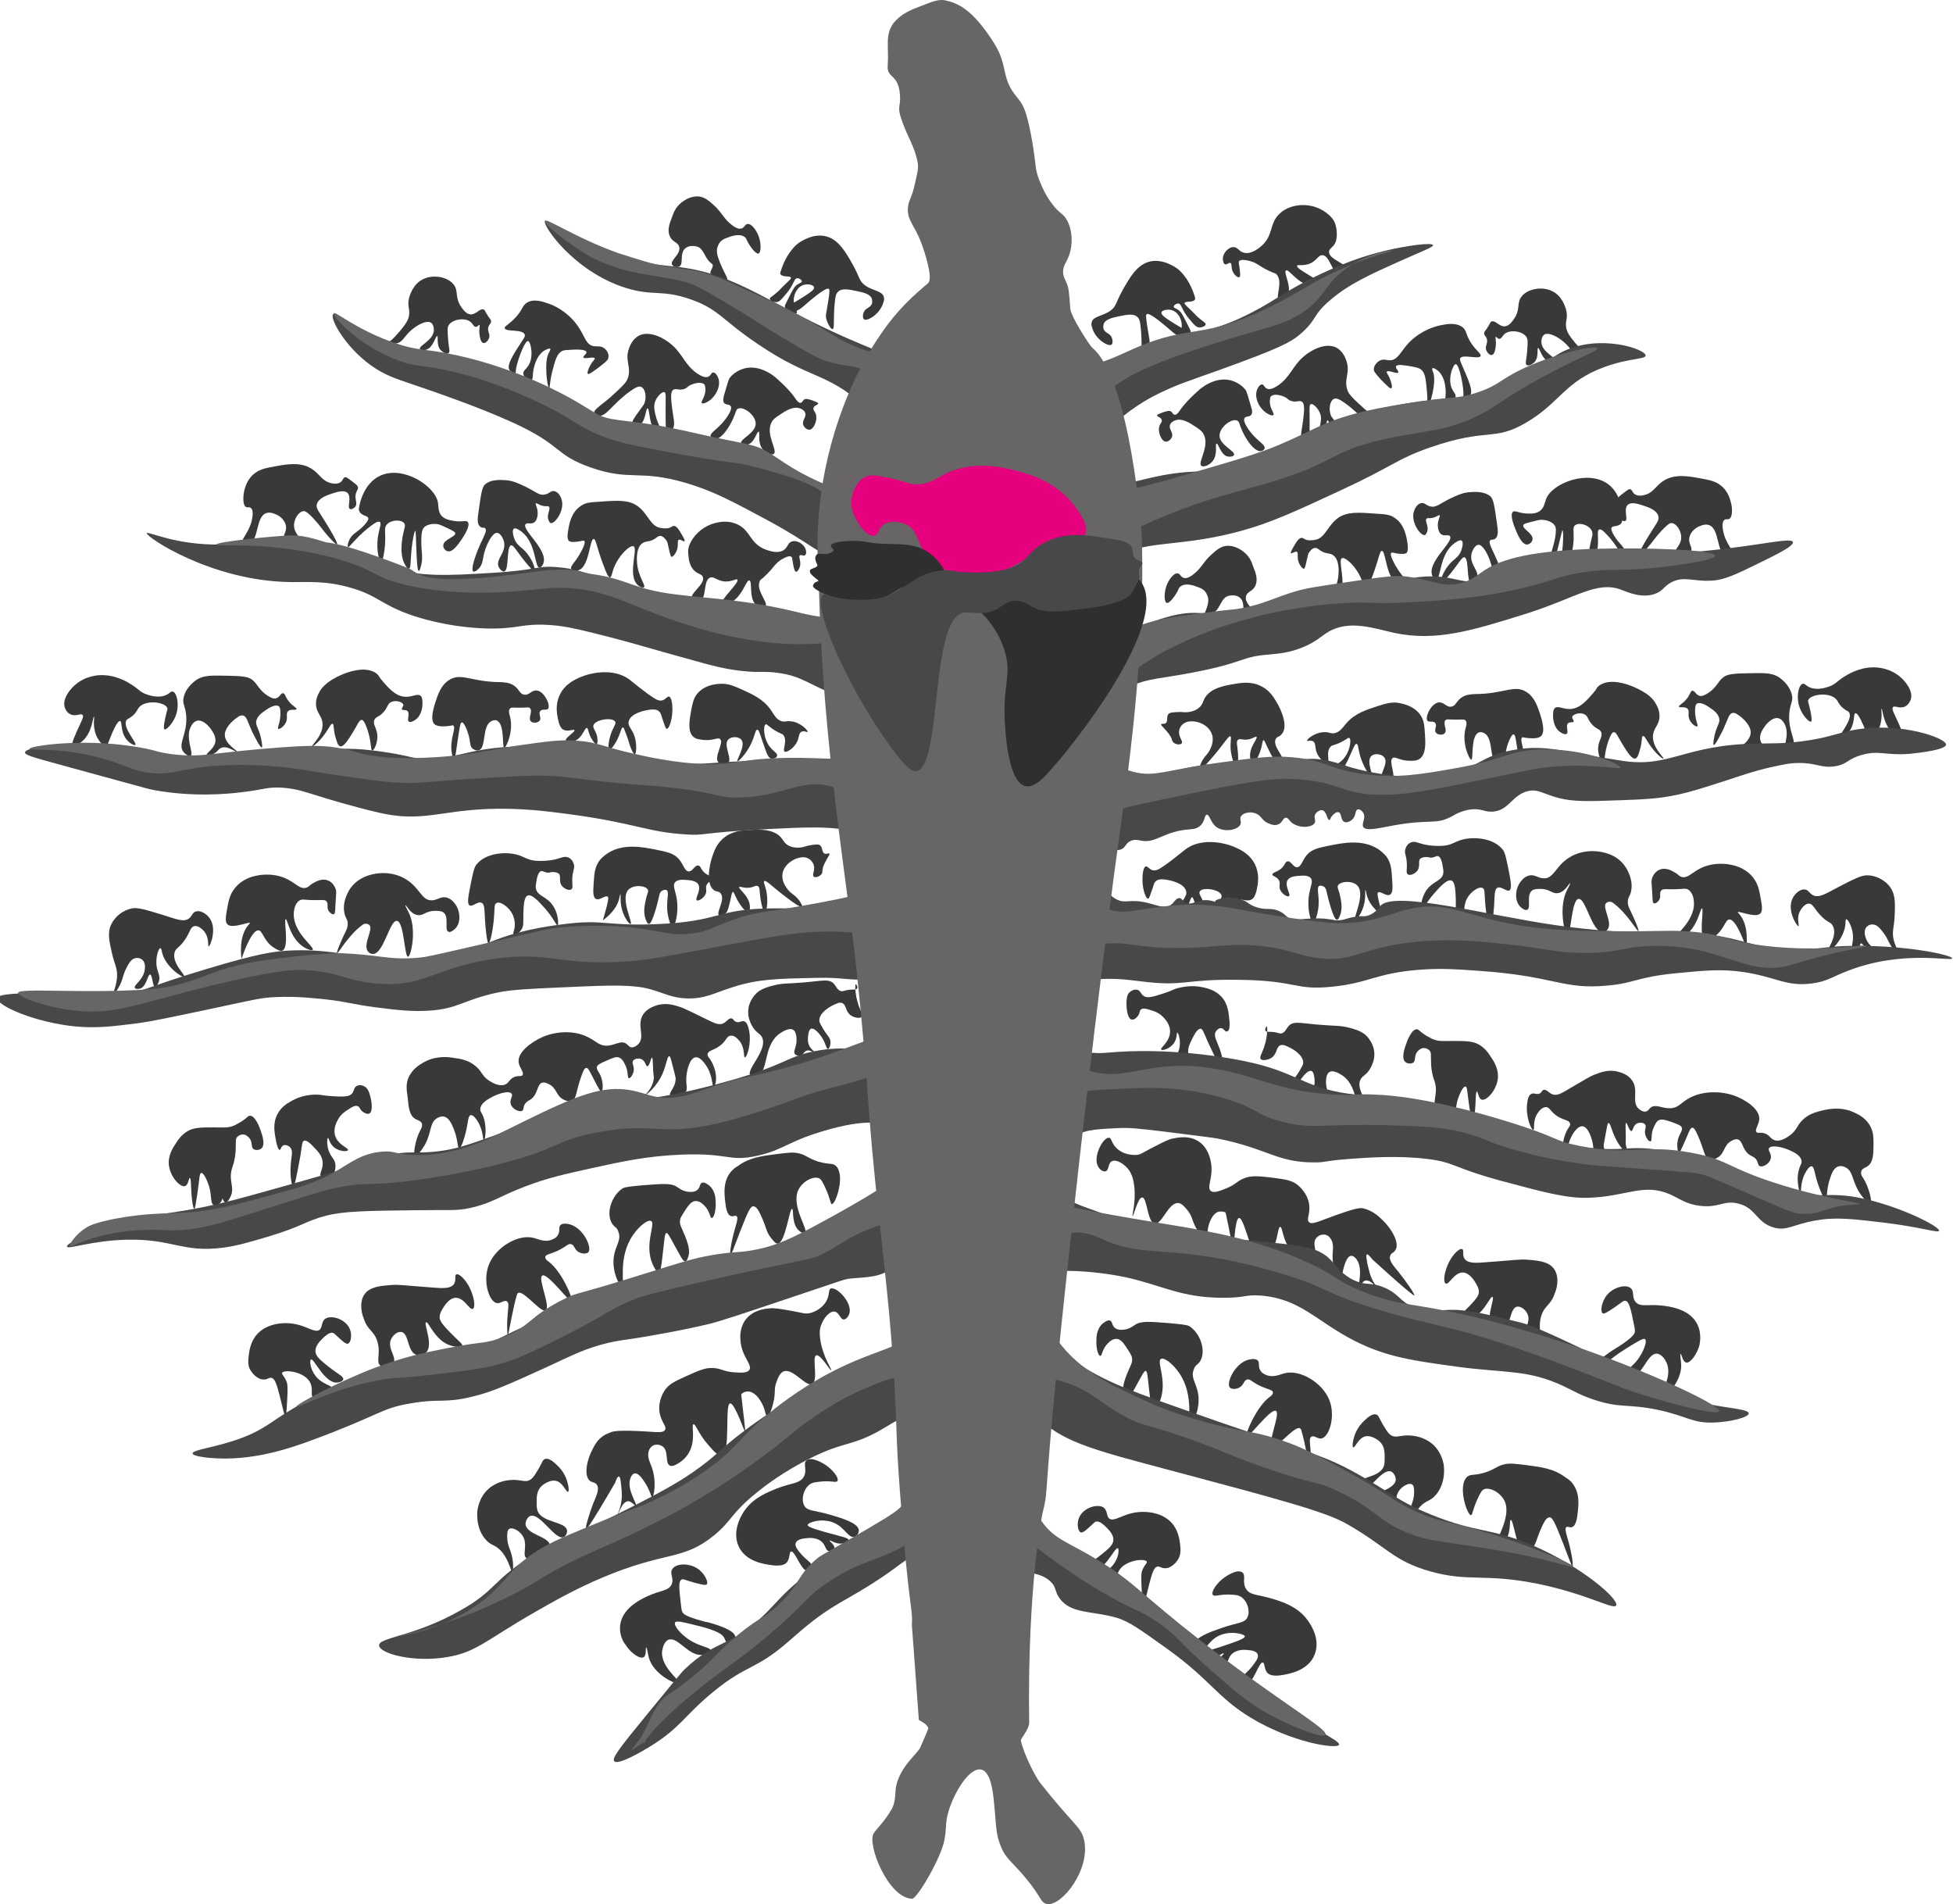 <?xml version="1.0" encoding="UTF-8"?> <svg xmlns="http://www.w3.org/2000/svg" xmlns:xlink="http://www.w3.org/1999/xlink" version="1.1" x="0px" y="0px" viewBox="0 0 702.7 685" style="enable-background:new 0 0 702.7 685;" xml:space="preserve"> <style type="text/css"> .st0{display:none;} .st1{fill:#3A383A;} .st2{fill:#48474A;} .st3{fill:#686566;} .st4{fill:#E6007E;} .st5{fill:#2F2F30;} </style> <g id="Warstwa_1" class="st0"> </g> <g id="owce"> <g> <path class="st1" d="M281,97.3c2.2-6.9,6.1-9.7,6.1-9.7c1-0.7,5.6-3.9,10.4-2.5c4.4,1.3,6.9,5.8,9.5,10.4c2.3,4.2,2.1,5.6,4.3,7.2 c2.8,2,6.1,1.9,6.7,4.1c0.2,0.7,0.1,1.4-0.2,2.1c-1.1,4-5.7,6.8-6.9,6c-0.6-0.4-0.5-1.8,0-2.8c0.7-1.4,2.2-1.3,2.8-2.8 c0.3-0.9,0-1.7,0-1.8c-0.6-1.8-3.2-2.3-5.5-2.8c-2.9-0.6-5.3-1.1-6.7,0.3c-0.7,0.7-0.9,1.5-1.1,3.4c-0.7,6.3,0,9.7-0.8,10 c-0.6,0.2-1.8-1.9-2.3-3.7c-0.3-1.3,0-2,0.6-5.7c0.7-4.3,0.6-4.8,0.3-5.1c-0.2-0.1-0.9-0.4-4.7,2.6c-4.5,3.5-5.7,5.5-8,5.4 c-1-0.1-2.2-0.5-2.3-1.1c-0.1-0.4,0.6-0.8,1.9-1.6c2.5-1.5,3.6-2.1,4.6-2.8c1.7-1.1,3.4-2.2,3.2-3.1c-0.2-0.8-2.2-1.3-3.8-0.8 c-1.9,0.6-3.1,2.6-3.4,4.4c-0.6,3.1,1.6,5.1,0.9,5.8c-0.8,0.7-3.8-0.5-4.2-2.3c-0.1-0.5,0.1-0.7,1.8-4.1c1.4-2.7,1.7-3.2,2.5-3.8 c1-0.7,1.8-0.8,1.8-1.3c0-0.5-1-1.2-1.8-1.1c-0.7,0.2-0.9,1-1.7,2.5c-0.8,1.5-1.6,2.5-2.4,3.4c-1.4,1.7-2.2,2.7-3.4,2.7 c-1,0-2.1-0.5-2.2-1.1c-0.1-0.6,0.9-0.9,2.9-2.7c0.9-0.8,0.4-0.5,2.8-2.8c1.6-1.5,2-1.9,1.9-2.2c-0.3-0.8-3,0-3.8-1.3 C280.6,98.5,280.8,97.8,281,97.3z"></path> <path class="st1" d="M241,85c-1-2.2-0.1-4.6,0.8-6.9c0.6-1.7,1.2-3.3,2.9-4.8c0.5-0.5,3.4-3,6.9-2.6c2.1,0.3,3.4,1.5,5.1,3 c3.2,2.8,3.7,5.2,7.1,7.6c0.9,0.6,1.9,1.2,3,0.9c1.1-0.3,1.2-1.5,2.1-1.6c1.4-0.3,3,2,3.8,3.7c1.3,2.9,1.2,6.6,0.2,6.9 c-0.9,0.3-2.8-2.3-3.5-3.5c-0.9-1.5-0.7-1.8-1.3-2.3c-1.8-1.6-5.1-0.4-6.1,0c-1.5,0.5-2.9,1.1-3.6,2.9c-0.3,0.8-0.9,1.8,0.1,4.7 c1.7,4.9,3.6,7,3.1,7.7c-0.8,1-5,0.2-5.9-2.1c-0.6-1.3,1.8-2.8,0.2-3.9c-2.5-1.8-2.6-5.7-5.6-6.1c-0.5-0.1-2.5-0.4-3.8,0.8 c-2.1,1.9-0.4,5.6-2.1,6.5c-0.8,0.4-2.2,0.1-2.6-0.7c-0.8-1.5,3.2-3.7,2.6-6.3C244,87,242,87.3,241,85z"></path> <path class="st1" d="M260.4,142.6c1.2-4.1,1.7-6.1,2.2-6.7c2-2.5,4.7-3.2,5.4-3.4c5.8-1.4,11,3.2,11.4,3.6 c5.1,4.5,6.8,7.3,6.8,7.3c0.2,0.3,1.1,1.7,1.9,1.5c0.7-0.1,0.7-1,1.5-1.3c0.6-0.2,1.4,0,3.1,0.6c1.6,0.6,1.7,0.8,1.7,0.9 c0,0.6-1.5,0.7-1.7,1.7c-0.2,0.7,0.4,1.1,0.7,1.8c1,2.2-0.5,5.8-2.1,6c-0.9,0.1-2-0.8-2.3-1.8c-0.5-1.6,1.3-2.8,0.7-4.3 c-0.3-0.9-1.4-1.4-1.7-1.5c-2.5-1.1-5.6,1-7.1,2c-1.7,1.1-2.6,1.7-3.2,2.8c-2.5,4.3,2.3,10.4,0.7,11.5c-0.8,0.6-2.9-0.3-4-1.7 c-2-2.5-0.8-6.2-1.4-6.3c-0.7-0.2-1.5,4-3.9,4.6c-0.9,0.2-2.1,0.1-2.4-0.5c-0.6-1.4,5.1-3.5,5.2-6.9c0.1-3.1-4.4-6.4-6.3-5.5 c-0.7,0.3-0.8,1-1.2,2.1c-1.6,4.4-5,9.2-7.4,8.9c-0.6-0.1-1.2-0.5-1.3-1c-0.3-1.1,1.6-2.1,3.8-4.4c1.9-2,4.2-5.3,3.4-6.5 c-0.5-0.8-1.9-0.3-2.5-1.3C260.1,144,260.3,143.2,260.4,142.6z"></path> <path class="st1" d="M213.8,148.7c-0.4-1.5,3.1-3.1,7.6-7.4c2.6-2.4,3.9-3.7,4.4-5c1.6-4.1-1.1-6.4,0.5-10.9 c0.3-0.9,1.3-3.5,3.7-4.7c3.7-1.8,8.9,0.8,11.8,3.4c3.8,3.3,4.7,7.3,9.1,10.3c1.1,0.7,2.8,1.7,4,1.1c0.9-0.4,1-1.5,1.7-1.5 c0.8,0,1.5,1.1,1.8,1.9c1.1,2.8-0.7,6.6-3.4,8.4c-0.9,0.6-2.1,1.1-2.5,0.7c-0.5-0.5,1.5-2.4,1.3-5.2c-0.1-1-0.2-1.3-0.3-1.4 c-0.9-1.1-3.3-0.7-5,0.1c-1.3,0.6-1.1,1-2.2,1.4c-2,0.7-3-0.3-4,0.3c-1.1,0.7-0.9,3-0.5,6.4c0.5,4.2,1.3,5.9,0.2,7.9 c-0.4,0.7-1.1,1.7-1.7,1.6c-0.6-0.2-0.8-1.8-0.8-5.4c-0.1-7.4,0.3-9.3-0.4-9.6c-0.9-0.4-3.5,2.1-3.7,4.8c-0.1,1.4,0.5,4.2,1.4,6.3 c0.2,0.4,0.6,1.2,0.2,1.7c-0.3,0.4-0.9,0.4-1.3,0.3c-2.1-0.5-1.9-7.2-2.7-7.3c-0.7,0-0.7,5.3-3.2,6.2c-0.8,0.3-1.9,0.1-2.2-0.5 c-0.5-0.8,0.6-2.3,2.5-4.9c1.3-1.9,1.5-1.9,1.8-2.7c0.8-2.2,0.3-5.2-1.2-5.8c-0.8-0.4-1.9,0.1-3.9,1.5c-6.7,4.8-8.7,9.4-11.6,8.9 C214.8,149.7,214,149.3,213.8,148.7z"></path> <path class="st1" d="M181.6,118.1c-0.2-0.8,1.7-1.4,4.1-4.1c2.5-2.8,2.2-4.1,3.9-5.1c2.5-1.6,6-0.3,8,0.4 c3.4,1.2,7.9,4.1,10.9,8.9c1.9,3,2.5,5.8,4.9,6.3c1.5,0.3,2.6-0.2,3.9,0.7c1,0.7,1.9,2.1,1.6,3.5c-0.1,0.5-0.3,1.1-3.1,3.2 c-2.4,1.8-3.9,2.9-4.3,2.6c-0.4-0.4,0.4-2.2,1-3.3c0.9-1.5,1.7-2,1.5-2.3c-0.4-0.7-3.8,0.4-4.1-0.3c-0.2-0.5,1.3-1.3,1.1-2 c-0.3-0.9-3.3-0.9-4.7-0.8c-2.2,0.1-3.3,0.1-4.1,0.5c-1.8,1-2.4,3.1-3.5,7.4c-1,4-0.8,5.9-1.1,5.9c-0.7,0-2-9.9,0-12.9 c0.1-0.2,0.6-1,0.4-1.2c-0.3-0.3-1.4,0.2-2.1,0.6c-2.5,1.5-3.4,4.7-3.7,5.8c-0.8,2.9-0.2,4.4-1,4.8c-0.9,0.4-2.8-0.9-2.9-2.2 c-0.1-1,0.8-1.6,1.5-2.5c2.5-3.2,1.2-9.1,0.2-9.3c-1.3-0.2-4.5,8.7-4.4,10.9c0,0.1,0,0.6-0.2,0.7c-0.4,0.3-1.8-0.5-2.2-1.4 c-0.8-1.8,1.4-5.3,5.1-10.9c0.3-0.5,0.7-1.1,0.5-1.6C188.2,118.3,182,119.5,181.6,118.1z"></path> <path class="st1" d="M140.9,122.2L140.9,122.2c-2.2,2.4,5-4.5,6-7.6c1.1-3.3-0.7-4.1,0.4-7.8c0.3-0.9,1.4-4.6,4.8-6.3 c3.9-2,9.3-0.8,11.3,2.1c1.6,2.3,0.2,4.5,2.6,7.9c0.7,1,1.7,2.4,3.2,2.6c2.1,0.2,3.5-2.4,4.9-1.7c0.5,0.2,0.3,0.6,1.7,2.6 c0.6,0.8,0.9,1.1,0.9,1.6c0,0.8-0.6,1-0.9,1.8c-0.7,1.7,0.8,2.8,0.1,4.4c-0.4,0.9-1.3,1.8-2,1.6c-1-0.2-1.3-2.3-1.4-3.4 c-0.2-1.6,0.3-2.9,0-3.1c-0.3-0.1-0.6,0.7-1.2,0.7c-0.8,0.1-1.2-1.1-1.9-1.7c-1.8-1.7-6.4-1.2-7.9,1c-0.6,0.9-0.5,2.2-0.3,4.8 c0.2,3.4,0.9,4.8,0.2,5.3c-0.6,0.5-2.1-0.2-2.9-1.1c-1.6-1.9-0.7-4.9-1.2-5c-0.6-0.1-1.3,4-3.9,4.9c-0.9,0.3-2.1,0.2-2.3-0.3 c-0.5-1.1,4.9-3.1,5-6.7c0-0.1,0.1-1.9-1-2.7c-1.7-1.1-5.5,1-7.9,3.4c-1.9,1.9-2.5,3.6-4.4,4c-1.1,0.2-2.2-0.1-2.9-0.4 L140.9,122.2z"></path> <path class="st1" d="M247.6,198.5c-0.1-2.8,2.4-6.5,5.7-8.6c3-1.9,7.7-3.1,11.7-1.4c5.2,2.2,4.6,7.1,10.7,9.3 c1.2,0.4,4.2,1.5,6.3,0.1c1.5-1,1.4-2.6,2.9-3.1c1.8-0.6,4.4,0.9,5,2.9c0.2,0.6,0.3,1.6-0.2,2c-0.6,0.5-1.5-0.3-1.9,0.1 c-0.6,0.5,0.4,1.8,0.1,3.6c-0.2,1.2-1,2.4-1.5,2.3c-0.5-0.1-0.8-1.4-1.1-3.1c-0.3-1.6-0.2-2.1-0.6-2.3c-1-0.7-3.5,1-4,1.3 c-2.1,1.5-2.2,2.5-5.1,5.3c-1.8,1.8-2,1.5-2.2,2.1c-1.6,3.4,3.2,7.8,2,9.1c-0.5,0.6-2.1,0.4-3.1-0.3c-3.1-2.1-1.4-8.7-2.7-9 c-1.2-0.3-2.5,6.5-7.6,8.4c-0.3,0.1-1.9,0.7-2.3,0.2c-1-1.3,6.5-7.8,5.6-8.9c-0.3-0.4-1.5,0.6-3.8,0.7c-3.3,0.1-4.5-2-6-1.4 c-2.6,1-1.1,7.6-3.8,8.6c-1,0.4-2.4-0.1-2.8-0.8c-1-2,4.9-5.4,4-8c-0.5-1.4-2.4-0.9-3.9-3.3c-0.8-1.2-1.1-2.7-1.2-3.4 C247.9,200.9,247.6,199.6,247.6,198.5z"></path> <path class="st1" d="M204.4,191c0.4-2.5,1.1-6.7,4.6-9c1.7-1.2,3.4-1.3,6.7-1.5c6.6-0.5,10.4-0.7,13.6,1.5 c3.6,2.5,4.6,6.9,7.8,7.8c2,0.5,3.4,0.2,3.4,0.2c1.2-0.3,1.3-0.8,2-0.8c1,0.1,1.8,1.3,3.2,3.8c0.5,0.9,0.8,1.5,0.6,1.7 c-0.3,0.3-1.5-0.8-2.1-0.5c-0.7,0.4,0.1,2.1-0.8,4.1c-0.4,1-1.3,2.1-1.8,2c-0.3-0.1-0.4-0.5-1.2-4c-0.2-1-0.3-1.5-0.8-2.1 c-0.2-0.2-0.9-1.3-2-1.4c-0.7,0-1.2,0.5-1.8,0.9c-2,1.4-3.3,0.8-4.6,1.7c-2.3,1.5-2.1,5.7-2,6.9c0.3,5,3.3,8.4,2.5,9 c-0.4,0.3-1.4-0.1-2.1-0.7c-4.1-3.4,0.2-13.4-1.7-14.1c-1.3-0.5-5.9,3.8-7.4,8.9c-0.3,1-0.5,2.2-1,2.3c-0.5,0.1-1.1-0.8-2.8-5.5 c-2.1-5.8-2.3-8.3-3.1-8.3c-1.5,0-1.5,10.2-5.6,11.3c-0.9,0.3-2.2,0-2.5-0.6c-0.4-0.9,1.2-2,3-5.1c0.3-0.5,2.5-4.2,1.7-4.9 c-0.3-0.3-0.9,0.1-2.6,0.3c-1.2,0.1-2.3,0.2-2.9-0.3C204.5,194.4,203.9,193.7,204.4,191z"></path> <path class="st1" d="M174.5,174.3c-1.1,1-1.5,3.9-2.3,9.7c-0.4,2.5-0.6,4.6,0.6,5.5c0.7,0.6,1.4,0.1,1.8,0.6 c1,1.1-1.5,4.1-3.4,9.7c-0.5,1.4-1.8,5.2-0.9,5.8c0.5,0.3,1.7-0.7,1.8-0.9c1.9-1.7,1.4-3.9,2.5-7c0.8-2.4,2.6-6.1,4.3-6 c1.1,0.1,2.2,1.9,2.5,3.5c0.6,3.8-3.1,6-2,8.7c0.4,0.9,1.3,1.8,2,1.7c1.9-0.4,0.7-9,2.5-9.4c1-0.2,2,2.4,6.4,7.5 c1.6,1.8,2,2.1,2.1,2c0.4-0.3-0.4-3.6-2.6-6.4c-2-2.6-3.7-2.8-4.7-5.4c-0.5-1.3-0.9-3.2-0.2-3.7c0.7-0.5,2.4,0.8,2.8,1.1 c5.3,4.1,4.6,12.8,6.4,12.9c0.6,0,1.2-0.9,1.4-1.5c1.8-4.9-7.9-12.1-6.4-14.1c0.6-0.8,2.2,0.3,3.4-0.9c1-1,1.2-3.3,0.7-4.9 c-0.2-0.8-0.6-1.5-0.4-1.7c0.3-0.3,1,0.6,2.6,0.9c1.4,0.3,1.8-0.1,2.1,0.3c0.8,0.8-0.9,2.6-0.2,4.7c0.2,0.4,0.4,1.1,0.9,1.2 c1.5,0.3,5.2-4.8,3.8-8.7c-0.1-0.3-0.8-2.4-2.5-2.8c-1.3-0.3-1.8,0.9-3.4,1.2c-2,0.5-3.2-0.9-7-2.8c-2.2-1-4.1-2-6.6-2.3 C180.7,172.7,176.9,172.2,174.5,174.3z"></path> <path class="st1" d="M129.2,182.6c0.1-1.1,1.6-8.8,7.7-11.5c8.1-3.7,19.7,3.7,20.7,9.8c0.2,1.4,0,3.5,1.5,4.9 c1.4,1.3,3.6,1.5,4.9,1.7c2.7,0.3,3.7-0.4,4.3,0.3c1.1,1.3-1.4,5-2.1,6.1c-1.1,1.6-3.3,5-5.2,4.4c-0.8-0.2-1.6-1.2-1.5-2.1 c0.1-2.2,4.5-3,4.3-4.4c-0.1-0.5-1-0.9-2.8-1.8c-1.7-0.8-2.5-1.2-3.4-1.4c-0.4-0.1-3.4-0.5-5.1,1.2c-0.2,0.3-0.9,1-0.9,4.4 c-0.1,4.3,0.8,6.4-0.2,9.7c-0.1,0.4-0.4,1.5-0.7,1.5c-0.4,0-0.6-1.6-0.8-5.7c-0.3-6-0.2-8.7-0.5-8.7c-0.3,0-1.2,4.1-1.5,8.9 c-0.2,2.6-0.1,4.6-0.8,4.7c-0.6,0.1-1.3-1.3-1.5-1.7c-0.6-1.1-1.7-3.8-0.8-9.5c0.6-3.5,1.3-4.3,0.6-5.2c-1.1-1.4-4.9-1.2-6.3,0.6 c-0.8,1-0.5,2.1-0.5,4.4c0.1,4.5-0.9,9-1.5,9c-0.6,0-1.7-4-1.2-8.4c0.4-3.4,1.5-5.4,0.8-6c-0.8-0.6-2.9,1.1-4.4,2.3 c-4.5,3.6-6.6,7-7.1,6.7c-0.3-0.2,0-1.7,0.7-3c1.2-2.1,2.7-2.2,5.2-4.9c1.5-1.7,1.5-2.2,1.4-2.5c-0.3-1-2.4-0.8-3.1-2.3 C129,183.6,129.1,183,129.2,182.6z"></path> <path class="st1" d="M87.9,176.5c0.3-1.1,1-4.3,4-6.4c0.8-0.6,2.1-1.4,5.4-2c5.6-1.1,10.7-2.1,14.9,0.6c2.8,1.8,3.7,4.4,6.9,5.1 c0.7,0.2,2.2,0.5,3.4-0.3c1-0.7,0.9-1.7,1.7-1.8c0.3-0.1,0.6,0,2.9,1.8c1.3,1,1.6,1.3,1.7,1.8c0.1,0.7-0.3,1-0.6,1.8 c-0.9,2.3,0.6,3.7-0.3,5.1c-0.5,0.7-1.5,1.2-2,0.9c-1.1-0.6,0.7-4.1-0.8-5.7c-1.3-1.4-4.5-0.2-6,0.3c-1.8,0.6-4.5,1.6-5.1,3.7 c-0.4,1.5,0.7,2.5,3.2,6.6c1.9,3,4.5,7.6,4.1,7.9c-0.3,0.2-2.7-2.2-4.5-4.5c-1.4-1.7-3-4.1-5.8-6.6c-0.6-0.5-1.2-1-1.8-0.9 c-1.7,0.1-3.6,2.9-3.4,5.5c0.2,2.7,2.6,4,2,5c-0.6,1-3.5,0.4-3.7,0.4c-0.9-0.2-1.5-0.3-1.8-0.8c-0.8-1.2,0.9-2.5,0.6-4.7 c-0.3-2.1-2.2-3.8-4-4.4c-0.7-0.3-1.9-0.7-3.1-0.3c-3.9,1.3-2.6,10.1-6.3,11.2c-0.8,0.2-1.8,0.1-2.2-0.4c-0.9-1.3,2.8-4.1,3.5-9.3 c0.4-2.5-0.3-3.2-0.6-3.4c-0.6-0.4-1.1,0-1.7-0.3C87.2,181.6,87.5,178.3,87.9,176.5z"></path> <path class="st1" d="M23.3,254.5c-1.1-3.5,2.8-7.3,3.4-7.8c3.9-3.7,9-3.9,10.4-3.8c5,0.1,9,2.6,10.4,3.5c2.6,1.7,3,2.7,5.5,3.5 c1.2,0.4,4.7,1.5,7.4-0.2c0.8-0.5,1.1-1,1.7-0.9c1.3,0.2,2,3.2,1.8,5.5c-0.2,4.7-4,8.5-4.7,8.1c-0.6-0.3,0.1-3.4,0.5-5.1 c0.4-1.9,0.7-2.1,0.5-2.6c-0.9-2.2-7.7-3-10.1-0.3c-0.8,0.9-0.9,1.9-2.5,3.2c-1.3,1.1-1.7,0.9-2.1,1.5c-1.6,2.5,3.9,8.2,3.2,8.9 c-0.3,0.3-2-0.5-3.2-2c-2.3-2.9-1.4-6.4-2.3-6.6c-1-0.2-2.9,4.4-3.4,5.7c-0.9,2.1-1,3-1.7,3.2c-1.1,0.2-2.7-1.9-3.5-3.8 c-1.4-3.4-0.5-6.7-0.8-6.7c-0.4-0.1-0.5,6.1-4.6,9.2c-1,0.8-2.6,1.5-3.1,1.1c-0.3-0.3-0.2-1,1.5-4.9c1.8-4,2.7-5.4,2.1-6 c-0.6-0.7-2.4,0.7-4.3-0.2C23.9,256.4,23.4,254.7,23.3,254.5z"></path> <path class="st1" d="M67,257.5c-0.3-3.6-1.5-4.2-0.9-6.7c0.9-3.8,4.2-5.9,4.7-6.3c2.6-1.6,5.3-1.5,10.7-1.4 c5.1,0.1,7.7,0.2,9.3,1.5c2,1.6,2.3,3.6,5.5,5.7c1.3,0.8,2.2,1.2,3.1,0.9c1.3-0.4,1.6-1.9,2.5-1.8c0.7,0.1,0.7,1.3,2,2.9 c1.4,1.8,2.9,2.3,2.8,2.8c-0.2,0.6-2.1-0.2-3.1,0.8c-0.8,0.8,0,2-0.6,3.7c-0.7,1.8-2.5,2.9-2.9,2.6c-0.5-0.3,0.9-2.3,0.8-5.8 c0-1.8-0.4-2.2-0.6-2.3c-1.2-0.9-3.7,0.7-4.4,1.2c-1.5,1-3.3,2.2-3.7,4.1c-0.3,1.7,0.8,2.3,1.7,6.1c0.1,0.6,0.7,3.2,0.3,3.4 c-0.5,0.2-2.3-3.3-3.4-5.5c-1.8-3.9-2-5.7-3.4-6c-1-0.2-1.9,0.6-3.1,1.5c-0.8,0.7-3.6,3.1-3.4,5.8c0.3,3.2,4.6,5.3,4.3,5.7 c-0.3,0.4-3.4-2.4-5.7-1.3c-1.1,0.5-1.3,1.6-3.1,2.3c-0.6,0.2-1.8,0.5-2,0.2c-0.4-0.6,2.7-2.1,3.1-4.8c0.2-1.8-0.8-3.3-1.5-4.3 c-0.2-0.4-2.7-3.8-5.1-3.2c-1.1,0.3-1.7,1.2-2,1.7c-2.6,4.1,1,10.1-0.3,10.9c-0.6,0.3-1.8-0.4-2.6-1.4 C63.8,267.7,67.5,264.2,67,257.5z"></path> <path class="st1" d="M114.8,249.2c-0.4,0.7-1.1,2.1-1.1,4c0,3.1,1.9,4,2.3,6.6c0.7,4.5-4.1,8.4-3.7,8.7c0.3,0.2,2.8-1.8,4.9-4.9 c1.3-1.9,1.9-3.4,2.5-3.2c0.5,0.1,0.2,1.8,0.9,4.4c0.5,1.7,0.9,3.5,1.8,3.7c1.2,0.3,2.8-2.2,4.3-4.6c2-3.2,2.5-4.9,3.4-4.9 c0.8,0,1.4,1.6,2,3.2c1.6,4.5,1.2,7.7,1.8,7.8c0.6,0.1,1.8-2.2,1.9-4.9c0-3.1-1.8-4.3-1.1-6.1c0.6-1.3,1.6-0.9,3.4-2.9 c1.6-1.9,1.3-2.9,2.6-3.5c1.7-0.9,4.2,0,4.4,0.9c0.2,0.6-0.7,1.2-0.5,1.7c0.3,0.5,1.4,0,2,0.6c1,0.9-0.3,3.2,0.5,3.8 c0.6,0.5,2-0.4,2.3-0.6c2.4-1.6,2.6-4.9,2.6-5.7c0-1.3,0-2.3-0.6-2.9c-1.3-1.2-3.2,0.7-6.3,0.2c-3.1-0.5-5.3-3.1-7.4-5.5 c-1.6-1.8-1.2-1.9-2-2.6c-4.1-3.5-12.1-0.5-16.2,2C116.4,246.4,115.2,248.3,114.8,249.2z"></path> <path class="st1" d="M161.5,244.7c-2.9,1.9-3.9,5.1-4.9,8.1c-0.5,1.6-2,6.3-0.2,7.8c1.2,1,4,0.7,4.9,0.6c1.3-0.1,1.5-0.4,1.8-0.2 c1.2,0.9-1.5,5-0.5,10.1c0,0.2,0.4,1.9,0.8,1.8c0.5,0,0.7-3.2,1.7-9.3c0.4-2.7,0.6-3.6,1.1-3.7c0.7-0.1,1.9,2.6,2.5,4.9 c0.6,2.4,0.3,3.7,1.4,4.6c0.1,0,1.2,0.9,2.2,0.5c2.8-0.9,1-8.9,4.6-10.5c0.2-0.1,1-0.5,1.8-0.2c3,1.1,1.9,9.7,2.7,9.8 c0.7,0.1,3.5-5.9,2.1-11.2c-0.2-0.7-0.7-2.2,0-2.9c0.5-0.5,1.1-0.3,3.5-0.3c2.8,0,3.2-0.3,3.7,0.2c1.1,1.1-0.8,3.6,0.3,4.7 c0.7,0.8,2.6,0.6,3.2-0.3c0.7-1-0.6-2.4,0.2-3.4c0.7-0.9,2.2-0.1,2.8-0.8c1-1.2-1.3-6.3-4.1-6.6c-1.9-0.2-2.7,1.9-4.6,1.5 c-1.6-0.3-1.7-2.1-3.8-3.4c-1.6-1-3.3-1-4.6-1.1C169.6,245.4,165.9,241.8,161.5,244.7z"></path> <path class="st1" d="M200.8,258.9c-0.4-2-1.1-5.3,0.6-8.9c1.9-4,5.6-5.6,7.5-6.4c4.7-2,12.5-3,17.6,0.9c1.3,1,5.7,4.7,8.9,6.7 c0.6,0.4,1.6,1,2.8,0.8c1.3-0.3,1.8-1.5,2.5-1.4c0.9,0.2,1.2,2.7,1.2,3.5c0.3,4.1-1.1,8.2-2,8.1c-0.4,0-0.8-1.4-1.7-4 c-0.4-1.3-0.5-1.8-1.1-2.3c-0.4-0.4-1.2-0.8-3.1-0.6c-1.9,0.2-7.2,1.3-7.8,4.3c-0.4,2.1,1.8,2.8,2.5,6.9c0.4,2.3,0.2,4.7-0.3,4.8 c-0.6,0.1-1.7-2.7-2.1-4.2c-0.1-0.4-0.6-2-1.4-4c-0.4-1.1-0.6-1.4-0.8-1.4c-0.7,0-0.9,3.1-3.2,6.4c-0.4,0.6-1.3,1.8-1.7,1.7 c-0.6-0.2-0.1-3,0-3.5c0.8-4.3,2.8-5.7,2.1-6.7c-1-1.7-7.3-0.7-7.8,1.4c-0.3,1.2,1.4,2.3,1.5,5.2c0,0.5,0,1.3-0.3,1.5 c-0.5,0.2-1.9-1.6-2.6-3.5c-0.6-1.5-0.5-2.2-0.9-2.3c-0.9-0.2-1.5,3.4-4.3,4.6c-1.4,0.6-3.1,0.5-3.3-0.1c-0.4-0.9,3.4-3.1,3.1-3.7 c-0.3-0.5-2.4,0.7-4-0.2C202.4,262.4,201.4,261.8,200.8,258.9z"></path> <path class="st1" d="M251.2,249.2c-1.7,1.8-2,3.8-2.6,6.9c-0.5,2.9-1.3,7.1,0.9,9c0.9,0.8,2.1,0.9,3.5,1.1 c3.7,0.4,5.2-1.1,6.1-0.3c1.5,1.4-2.4,6.4-0.6,8.4c0.8,0.9,2.5,1,3.4,0.3c1.8-1.6-1.8-6.4,0.1-8.5c1.1-1.2,3.7-1.2,4.7,0 c1.8,2.1-1.9,7.5-1.4,7.8c0.4,0.2,4.4-3.7,6.1-9.3c0.3-0.9,0.6-2.1,1.1-2.1c0.6,0,1,1.9,2.5,6.1c1.1,3.2,1.6,4.1,2.5,4.3 c0.9,0.2,2-0.3,2.1-1c0.2-0.8-1.1-1.5-2.1-2.6c-2.9-3.1-3-8.3-2-8.7c0.5-0.2,1,0.8,3.5,2.3c1.8,1.1,2.2,0.9,2.8,1.5 c1.7,2-0.4,5.5,0.5,6c0.8,0.5,4.1-1.6,4.9-4.6c0.3-1,0.3-2,1.1-2.5c1-0.6,2.2,0.3,2.3,0c0.2-0.4-2.5-3.5-6.1-3.8 c-1.6-0.2-2,0.3-3.2,0c-2.1-0.6-2.8-2.5-4.1-4.3c-2.7-3.7-6.4-5.4-10.4-7.2c-2.7-1.2-4.3-1.9-6.7-2 C258.9,246,254.3,245.9,251.2,249.2z"></path> <path class="st1" d="M40.3,343c-1-4.4-1.7-7.4-0.3-10.4c1.4-3,4.4-5.2,7.5-5.8c2.1-0.4,5,0.5,10.9,2.3c5.1,1.6,7.6,2.7,9.5,1.4 c1.3-0.9,1.2-2.2,2.6-2.6c1.6-0.5,3.6,0.8,4.6,2c3.3,3.8,0.5,10.6,0,10.6c-0.4,0,0.3-3.1-1.7-5.5c-0.2-0.2-1.9-2.2-3.5-1.8 c-1.5,0.3-1.4,2.3-3.8,5.5c-1.9,2.5-2.7,2.3-3.2,3.7c-1.4,3.9,4,8.5,3.4,9c-0.5,0.5-6.8-3.5-8-8.8c-0.1-0.6-0.3-1.5-0.6-1.5 c-0.6,0-1.7,3-1.4,6.1c0.3,2.7,1.5,3.7,0.9,5.8c-0.3,1-0.9,2-1.4,2c-1-0.1-0.9-4.3-1.8-4.4c-0.9-0.1-1.2,4.4-3.7,5.1 c-0.7,0.2-1.6,0.1-1.8-0.3c-0.5-1,2.8-2.6,3.5-6.1c0.1-0.5,0.6-2.8-0.8-4c-0.7-0.6-1.6-0.8-2.5-0.6c-1.5,0.3-2.3,1.8-3.2,3.5 c-1.5,2.9-1.2,4.3-2.9,7.2c-0.5,0.9-1.4,2.2-1.7,2.1c-0.4-0.2,1-2.7,1.2-5.9C42.3,348.2,41.3,347.3,40.3,343z"></path> <path class="st1" d="M84.6,319.4c-2,2.4-2.4,4.9-2.9,7.7c-0.5,2.8-0.8,4.6,0.2,5.5c1.9,1.8,9.4-1.8,7.8-0.2 c-4.3,4.5-2.7,12.7-2.8,12.7c-0.1,0,3.4-10.6,6.1-10.4c1.6,0.1,1.8,4,5.8,6.4c1,0.6,2,1.2,2.8,0.9c2.6-1.2,0.4-11.1,1.2-11.3 c0.7-0.1,1.5,7,6.6,10.1c1.3,0.8,2.8,1.3,3.1,0.9c0.8-1-6.9-6-6.8-12.8c0-0.7,0.1-3.6,2-4.9c1.2-0.8,1.9,0,7.2-0.2 c1.3,0,2.1-0.1,2.6,0.5c0.8,0.9-0.1,2.2,0.8,3.5c0.4,0.6,1.3,1.3,1.8,1.1c0.7-0.3,0.4-1.8,0.8-6.6c0.1-1,0.1-1.4,0-2 c0-0.1-0.6-2.6-2.8-3.5c-2-0.9-4.2,0.2-5.2,0.8c-1.7,0.9-1.7,1.5-2.8,1.8c-2,0.5-3.5-1.3-5.8-2.6c-5.2-3.1-11-2-11.8-1.8 C91.3,315.2,87.4,316,84.6,319.4z"></path> <path class="st1" d="M126.2,319.4c-0.3,0.4-3.2,4.5-2.3,9c0.4,2.1,1.3,2.3,1.2,4.1c0,1.8-0.9,2.6-2.6,6.7c-0.9,2-1.4,3.6-1.2,3.7 c0.4,0.2,4.1-6.6,9.3-10.3c0.6-0.4,1.7-0.4,2.3,0.2c1.6,1.5-2.5,7-0.5,9.5c0.1,0.1,0.7,0.9,1.7,0.9c3.9,0.2,6.1-12.2,8.7-11.9 c2.6,0.2,2.7,12.9,4,12.9c1.1,0,3.4-10.4,0-16.4c0,0-1.1-2-0.9-2.1c0.3-0.2,1.7,3.1,4.3,3.5c2.1,0.4,2.9-1.5,6.3-1.5 c1.3,0,2.3,0,3.1,0.6c2.1,1.7,0.2,6.2,1.7,6.9c0.8,0.4,2-0.6,2.6-1.2c2.1-2.3,1.7-6.5-0.3-9c-0.4-0.5-1.2-1.5-2.6-2 c-2.3-0.8-3.5,0.9-5.7,0.9c-3.8,0.1-4.3-5-10-8c-4.1-2.2-8.1-1.8-9.3-1.7C134.5,314.4,129.5,315,126.2,319.4z"></path> <path class="st1" d="M169,319.9c1-5.1,1.5-7.6,2.3-8.7c3.1-4.1,9.8-4.9,14.4-3.8c3.2,0.8,3.9,2.1,7.5,2.3c4.1,0.2,6.9-0.6,6.9-0.6 c1.9-0.5,3.1-1.2,4.4-0.6c1,0.4,1.7,1.4,2,2.5c0.2,0.9,0,1.6-0.2,2.3c-1,4,0.3,6.1-0.8,6.7c-0.9,0.5-2.6-0.3-3.4-1.4 c-1.2-1.7,0-3.6-1.2-4.4c-0.6-0.4-1.8-0.6-2.8-0.4c-0.2,0-0.1,0-0.3,0.1c-1.6,0.3-2.3-0.7-3.1-0.5c-1.1,0.3-1.5,2.4-1.7,3.7 c-0.2,1-0.3,1.7-0.2,2.5c0.4,2.4,3,2.8,5.1,4.9c3.1,3.2,3.2,8.2,2.7,8.4c-0.4,0.2-1.4-2.6-4.7-6.3c-1.7-1.9-4.5-5.1-6.1-4.4 c-1.3,0.6-1.4,3.8-1.5,6.7c-0.1,2.8,0.3,4.2-0.8,5.7c-0.8,1.2-2.3,1.9-2.7,1.6c-0.4-0.3,0.2-1.2,0.4-2.7c0.2-2-0.4-3.8-0.8-4.6 c-1.3-2.6-4.4-4.8-5.8-4c-0.8,0.5-0.6,1.7-0.8,4.3c-0.3,5.3-1.5,10.2-2,10.2c-0.6,0-1.1-5.5-1.3-8.5c-0.2-3.6-0.1-5.6-1.2-6.1 c-1.4-0.7-3.3,1.6-4.4,0.9C168.2,325.1,168.3,323.6,169,319.9z"></path> <path class="st1" d="M215.7,309.6c-1.7,2.3-1.9,4.7-2.1,8.3c-0.2,2.9-0.3,4.9,0.8,5.5c1.3,0.7,3.5-1.5,4.3-0.8 c0.2,0.2,0.3,0.6-0.3,3.1c0,0-0.6,2.5-1.5,5.4l0,0c0,0,3.8-2.5,5.4-6.3c0.7-1.7,0.7-3.1,0.9-3.1c0.3,0-0.4,3.4,1.1,7 c0.8,2.1,2.2,3.9,2.6,3.7c0.9-0.4-3.8-9.1-0.8-12.3c1.8-1.9,6.2-1.6,7,0c0.3,0.5,0,0.9-0.5,2.6c-0.5,2.1-1.2,4.8-0.5,7.4 c0.1,0.3,0.7,2.4,1.4,2.3c1.3-0.1,3.3-8.3,3.7-10.2c0.1-0.4,0.3-1.4,1.1-1.8c0.4-0.2,1.1-0.4,1.5-0.2c1.3,0.7-0.4,4.1,0.5,8.9 c0.3,1.7,1,4.3,1.7,4.3c0.9,0,2.3-5,1.5-10c-0.5-3.1-1.6-4.8-0.6-6c0.9-1.1,3-0.9,4.3-0.8c1.4,0.1,3.2,0.3,4,1.5 c1.3,2-1.3,5.2-0.5,5.8c0.6,0.4,2.5-0.7,3.2-2.3c0.6-1.4-0.3-2.3,0.5-3.5c0.8-1.3,2.3-1.3,2.3-2c0-0.8-2-0.8-3.7-2.6 c-1-1.2-1-2-1.7-2.1c-1.3-0.3-2.1,2.2-3.5,2.1c-1.4,0-1.9-2.5-3.5-4.4c-1.8-2.1-4.2-2.6-8.7-3.5c-4.2-0.8-11.3-2.3-17,1.4 C216.8,308.2,215.9,309.3,215.7,309.6z"></path> <path class="st1" d="M256.3,308.1c0.7-2,1.5-4.3,3.7-6.3c3.1-2.8,6.9-3.1,9.8-3.2c3-0.2,8.6-0.5,11.3,2.8c0.8,1,1.2,2.1,2.8,2.9 c1.7,0.8,3.5,0.7,4.1,0.6c1.5-0.1,1.7-0.6,4.1-0.9c1.5-0.2,2.2-0.3,2.8,0c1.2,0.8,0.7,2.6,1.8,3.1c0.7,0.3,1.4-0.3,1.7,0 c0.2,0.3-0.2,0.8-0.9,2c-0.7,1.3-1.3,2.3-1.5,3.5c-0.2,1,0,1.2-0.3,1.7c-0.6,1-2.3,1.6-2.9,1.1c-0.8-0.7,0.8-2.6-0.2-4.7 c-0.5-1-1.3-1.6-1.5-1.7c-2.2-1.4-5.6-0.1-7.5,1.7c-0.4,0.4-2,1.9-2.1,4.1c-0.2,2.7,1.6,4.7,2.1,5.4c1.4,1.6,2.4,1.7,4,3.8 c0.3,0.5,1.3,1.9,1,2.2c-0.5,0.5-3.9-2-5.3-3.1c-5.2-3.8-7.6-6.6-8.3-6.1c-0.5,0.3,0.5,1.7,0.9,4.6c0.5,3.4-0.2,6.7-0.7,6.7 c-0.5,0-1.3-3-1.6-5.2c-0.4-2.6-0.1-3.8-0.9-4.3c-0.8-0.5-1.6,0.6-3.8,0.6c-1.8,0-2.7-0.6-2.9-0.3c-0.5,0.7,3.4,2.9,3.8,6.7 c0,0.1,0.2,2.1-0.5,2.3c-0.9,0.3-3.1-2.4-4.4-5.1c-0.6-1.2-0.9-2.2-1.2-2.1c-0.4,0-0.5,1.2-1.1,3.8c-0.7,3-1.1,3.7-1.8,4.1 c-0.5,0.4-1.6,0.9-2.1,0.5c-1.2-0.9,2.4-5.6,0.6-7.9c-0.7-0.9-1.4-0.4-2.5-1.2C254,318,255.1,311.6,256.3,308.1z"></path> <path class="st1" d="M269.2,364.1c0-4,2.7-6.5,3.1-6.9c0.6-0.5,1.8-1.6,5.7-2.6c3.9-1,5-0.6,11.8-1.2c6.4-0.6,8.4-1.2,10,0.3 c1.1,1,1.4,2.6,2.9,2.9c0.7,0.1,0.9-0.2,2.6-0.5c1.9-0.2,2.8,0.1,3.1-0.5c0.3-0.5-0.3-1.6-0.5-1.5c-0.3,0.1-0.2,3.2,0.5,5.8 c0.9,3.6,2.3,5.1,1.7,5.9c-0.6,0.7-2.8,0.4-4.1-0.6c-1.9-1.5-1.4-3.6-2.9-4.3c-1.1-0.5-2.2,0.2-3.7,0.9c-0.6,0.3-4.7,2.5-4.6,5.4 c0,0.5,0.3,1.1,0.9,2.1c1.7,3.2,3,3.8,3.1,5.4c0.1,1.3-0.5,2.7-0.9,2.7c-0.7,0-0.8-2.7-3-5.3c-0.5-0.6-2-2.4-3.1-2 c-0.9,0.4-1,2.4-1.1,3.2c0,0.7-0.1,1.5,0.3,2.5c0.6,1.6,2,2.3,1.8,2.6c-0.2,0.3-1.4-0.8-2.6-0.4c-1,0.3-1,1.4-2.1,1.7 c-0.7,0.2-1.6,0.1-2.1-0.5c-0.7-0.9,0.5-2.2,0.6-4.7c0-0.6,0.1-3.2-1.2-4c-1.7-1.1-4.9,1.4-5.1,1.5c-5.9,4.6-3.6,13.6-7.9,15 c-0.7,0.2-1.9,0.4-2.4-0.2c-1.7-1.9,6.4-9.1,4.2-13.6c-0.8-1.6-2.2-1.5-3.7-4.3C270,368,269.2,366.3,269.2,364.1z"></path> <path class="st1" d="M146.9,387.9c1.3-3.2,4-4.8,5.2-5.5c4.6-2.8,9.4-2.1,11.2-1.8c2.2,0.3,5.3,0.7,8,3.1c2.2,1.9,2.1,3.4,4.7,5.1 c1.1,0.7,3.6,2.2,5.7,1.4c1.5-0.6,1.6-2.1,3.5-2.8c1.5-0.5,2.3,0,2.8-0.6c0.7-1-1.2-2.7-1.4-4.7c-0.4-3.7,4.9-7.4,8.6-9 c4.5-2,11.3-2.7,16.7,0.2c2.7,1.4,3.7,2.9,6.3,2.9c2.9,0,5.1-2,7-0.8c0.8,0.5,1.1,1.3,2,1.4c1.2,0.1,2.3-1,2.5-1.2 c2.5-2.7-0.6-6.5,1.5-10.3c1.3-2.3,3.7-3.1,4.7-3.5c3.4-1.2,6.5-0.3,8.9,0.5c1.2,0.4,4.1,1.8,10,4.7c2.1,1,3.8,1.9,5.4,1.2 c1.3-0.6,2-2.1,3.1-1.8c0.7,0.2,0.6,0.9,1.5,1.2c1.1,0.5,1.9-0.4,2.9-0.2c1.2,0.4,1.6,2.3,1.8,3.2c1,4.9-0.8,9.9-1.5,9.8 c-0.6-0.1,0.2-3.3-2-6c-0.4-0.4-1.6-2-3.1-1.8c-1.2,0.1-1.4,1.2-2.9,2.8c-2.7,2.6-5,2.2-5.4,3.8c-0.2,1,0.7,1.1,1.8,3.5 c1.7,3.6,1.2,6.2,1.1,6.9c-0.1,0.3-0.4,1.5-0.7,1.5c-0.6,0-0.3-3.5-2.2-6.9c-0.3-0.5-2.4-4.2-4.4-3.8c-2,0.3-3,4.4-3.2,6.6 c-0.4,3.3,0.7,4.6-0.4,6c-1.3,1.8-4.7,2.1-5.4,1.1c-0.8-1.1,2-2.7,1.9-6.3c0-0.2-0.5-2.1-1.5-6c-0.3-1.2-0.5-1.8-0.8-1.8 c-0.7-0.1-1,2.9-2.3,6c-2.2,5.2-6.3,8.2-6.4,8c-0.1-0.1,2.6-2.2,3.1-5.7c0.2-1.2-0.2-1.1-0.3-5.7c0-0.9-0.1-2.1-0.3-2.1 c-0.4-0.1-0.8,3-1.7,3.1c-0.6,0-0.6-1.8-2-2.5c-1-0.5-2.5-0.3-3.1,0.5c-0.6,0.9,0.5,1.9,0.2,3.8c-0.3,1.3-1.2,2.6-1.7,2.5 c-0.7-0.1-0.1-2.6-1.5-5.1c-0.5-1-1-1.9-2-2.3c-1.1-0.5-2.3,0.1-4.6,1.1c-2.1,0.9-3.1,1.4-3.4,2.1c-0.4,1.3,1.2,2.1,1.8,4.9 c0.5,2,0.2,4.1-0.2,4.2c-0.2,0-0.6-0.2-3.4-5.8c-1-1.9-1.4-2.8-2-2.8c-0.6,0-1.1,0.8-1.8,2.9c-2,5.5-1.7,8.1-3.3,8.9 c-1.2,0.6-2.7-0.2-3.3-0.5c-2.6-1.4-2.3-4.2-5.2-5.5c-0.8-0.4-1.5-0.7-2.3-0.5c-2,0.6-1.4,4-4.1,6c-0.8,0.5-1.4,0.7-2,1.5 c-0.9,1.2-0.4,2.2-1.1,2.6c-1,0.6-3.5-0.5-4.1-2.3c-0.6-1.7,0.9-2.9,0.3-3.8c-0.9-1.3-4.9-0.1-7.5,1.4c-1.5,0.8-3.6,2.1-3.8,4 c-0.1,1.2,0.7,1.3,1.4,3.8c0.6,2.2,0.5,4,0.5,4.9c-0.1,1.1-0.3,2.8-0.6,2.8c-0.4,0-0.1-3.7-2.3-7.1c-0.4-0.6-1.6-2.4-2.5-2.1 c-0.9,0.2-0.8,2.4-1.7,6.1c-0.5,2.2-1.7,5.9-2.4,5.8c-0.7-0.1-0.3-3-2-7.1c-0.7-1.7-1.7-4-3.5-4.3c-1.1-0.2-2.1,0.4-2.5,0.6 c-2.7,1.7-1.8,5-4.4,9.7c-1.3,2.2-3,4.2-3.5,4c-0.7-0.4,0-5.8,2-9.5c0.2-0.4,0.8-1.4,0.5-2.3c-0.4-1-1.5-1.1-2.6-1.8 c-1.9-1.3-2.2-4.1-2.5-7.5C146.2,391.7,146.1,390,146.9,387.9z"></path> <path class="st1" d="M99.3,410.4c-0.6-3.2-1.2-6.4,0.6-9.7c1.5-2.8,3.9-4,5.5-4.9c3.6-1.9,7.1-2,8.4-2c2.2,0,2,0.4,6.4,0.6 c4.4,0.3,5.6-0.1,6.4-0.9c0.9-1,0.6-2.1,1.7-2.8c0.9-0.5,2.1-0.3,2.9,0.2c1.2,0.7,1.6,2,2,3.4c0.5,1.8,1.1,5.6-0.3,6.3 c-0.8,0.4-2-0.3-2.6-0.8c-0.9-0.8-0.8-1.5-1.5-1.8c-1-0.5-2.2,0.3-3.4,1.1c-1.3,0.8-2.7,1.7-3.8,3.7c-0.4,0.7-1.7,3-1.1,5.5 c0.9,3.6,5.1,4.7,4.7,5.5c-0.3,0.6-3.3,0.5-5.2-1.2c-1.5-1.4-1.7-3.3-2-3.2c-0.3,0.1-0.6,2.8,0.6,5.4c0.9,1.9,2,2.5,2.1,4.3 c0,0.5,0.1,1.6-0.5,2.7c-1.1,1.7-3.9,2.3-4.7,1.4c-0.9-0.9,1.1-2.7,0.5-5.8c-0.4-1.8-1.5-3.1-2.8-4.4c-1.1-1.2-2.8-3-3.8-2.6 c-0.7,0.3-0.7,1.3-1.2,4.7c0,0-0.1,0.8-0.9,4.9c-0.7,3.5-1.3,6.9-1.8,6.9c-0.5,0-1.2-3.8-0.9-7.7c0.2-3.3,1-5.2-0.2-6.4 c-0.5-0.6-1.5-1-2.3-0.8c-1,0.3-1,1.7-1.5,1.7C100.2,413.6,99.7,412.5,99.3,410.4z"></path> <path class="st1" d="M60.8,419.4c-0.5-3.6,1.4-6.5,2.5-8.1c0.8-1.3,2-3,4.1-4.3c2.4-1.4,4.9-1.4,9.7-1.4c3.1,0,5.1,0.3,7.4-0.8 c1.4-0.7,2.5-1.4,2.5-1.4c2-1.3,2.2-2,2.9-2c1.9-0.1,3.5,4.2,3.8,5.1c0.5,1.4,2,5.4,0.3,6.7c-0.7,0.6-2,0.7-2.8,0.2 c-1-0.8-0.2-2.4-1.5-4c-0.3-0.3-0.9-1-1.8-1.2c-0.9-0.2-2,0.2-2.6,0.9c-0.6,0.7-0.4,1.4-0.5,4c0,1-0.1,2.7-0.5,4.4 c-0.3,1.6-0.6,1.9-0.9,3.1c-1.2,4.5,1.2,6.6-0.5,10c-0.2,0.4-1,2.1-1.8,2c-1.9-0.3-2.2-11-1.9-11c0.3,0,2.8,9.3-0.4,11.5 c-0.1,0.1-1.1,0.8-1.9,0.4c-1.3-0.5-0.6-3.1-1.7-6.8c-0.7-2.2-2-4.9-2.8-4.7c-0.7,0.1-0.6,2.1-1.4,7.5c-0.5,3.2-0.8,5.4-1.1,5.4 c-0.5,0-1-4.1-1.1-6.8c-0.1-2.3-0.1-4.2-0.5-4.3c-0.4-0.1-0.5,2.5-1.7,2.9C65,427.3,61.4,423.7,60.8,419.4z"></path> <path class="st1" d="M89.5,487.6c0.2-1.5,0.6-5.1,3.2-7.8c3.7-3.9,10.1-4.4,14.6-3.2c3.6,0.9,6.2,3,7.7,1.8c1.1-0.9,0.5-2.9,2.1-4 c0.8-0.5,1.6-0.5,2.3-0.5c2.5,0.1,5.6,1.7,6.6,4.6c0.7,2,0.2,4.6-0.8,4.9c-0.7,0.2-1.8-0.7-3.7-2.5c-1-0.9-1.3-1.3-1.8-1.4 c-1.3-0.2-2.5,1-3.4,1.8c-1.3,1.3-2.9,2.9-2.8,4.9c0.1,1.7,1.6,3,4.6,5.4c3.4,2.7,5.6,3.6,5.4,4.6c-0.1,0.7-1.2,1.1-2.1,1.2 c-4.6,0.4-8.4-8.8-9.5-8.3c-0.6,0.3-0.3,3.5,1.7,6c2.4,3,6.1,3.4,6,4.4c-0.1,0.4-0.8,0.4-2.5,1.1c-2.9,1.2-3.6,2.4-4.4,2.1 c-1.1-0.5,0.1-3-1.1-5.3c-2-4-9.4-4.8-10.1-3.5c-0.3,0.5,0.7,1,1.5,2.9c0.5,1.1,0.6,2.3,0.3,7.5c-0.2,3.4-0.3,5-0.6,5.1 c-0.4,0-0.7-1.9-2.1-7.4c-1.1-4.2-1.7-6-2.9-6.3c-1-0.2-1.3,0.6-2.8,0.6c-2.5,0-4.3-2.6-4.4-2.8C89,491.7,89.3,489.5,89.5,487.6z"></path> <path class="st1" d="M131.1,465.7c1.9-2.8,5.8-3.1,9.7-3.4c2.8-0.2,3.9,0.1,14.7,0.9c3.7,0.3,6.6,0.5,7.8-1.2 c1-1.4,0.1-3.2,0.9-3.5c1-0.5,3.4,2,4.7,4.6c1.7,3.3,2.3,7.3,1.2,7.8c-1.2,0.5-3.1-4.2-6.3-4c-2.3,0.2-4,3-4.4,3.7 c-0.6,1-1.3,2.1-1.2,3.5c0.1,1,0.5,2.1,5.2,6.7c2.1,2.1,3.1,2.8,2.9,3.3c-0.3,0.7-2.5,0.5-4.1,0c-5.7-1.7-8-8.8-8.9-8.4 c-1,0.4,2.8,8.2,0,10.9c-0.9,0.8-2.4,1.2-3.5,0.8c-3.3-1.1-2.6-7.6-5.3-8.2c-1.4-0.3-3.1,1.1-3.8,2.6c-1.5,3.3,2.3,6.6,0.8,8.7 c-0.9,1.3-3.3,1.7-4.6,0.8c-1.8-1.3,0.2-4.2-1.1-8.6c-1.2-4.1-3.5-3.9-4.9-8.3C130.4,473.4,129,468.8,131.1,465.7z"></path> <path class="st1" d="M175.9,455c-2.3,5.8,0,13.2,2.8,13.8c1.4,0.3,2.7-1.3,3.7-0.6c0.9,0.6,0.4,2.3,0.2,5.5 c-0.3,4.1,0,6.9,0.1,6.9c0.2,0,1.9-10.4,3.3-14.8c1.1-3.5,8.4,6.7,10.3,5.6c2-1.2-2.9-11.4-1.2-12.5c1.9-1.1,9.8,9.8,10.6,9.2 c0.7-0.5-3.6-10.8-8.3-14.2c-0.3-0.2-1.3-0.9-1.2-1.7c0.1-1,2.1-1,5.2-2.6c2.5-1.3,3.1-2.3,4.1-2c1.3,0.4,1.1,2,2.8,2.9 c1.1,0.6,2.7,0.7,3.4,0c1.4-1.6-1.7-8.6-6.6-10c-0.4-0.1-2.6-0.7-3.5,0.3c-0.7,0.8,0,2-0.8,3.4c-0.6,1.2-1.8,1.6-2.3,1.8 c-2.4,1-4.8-0.2-6.3-0.6C186.6,443.8,178.4,448.6,175.9,455z"></path> <path class="st1" d="M220,439.8c-1.9-3.6,0.1-9.8,4.1-12.3c0.9-0.5,3.1-0.7,7.4-1.1c6.6-0.5,9.9-0.8,11.9,0.5c1,0.6,2,1.5,3.8,1.8 c0.7,0.1,2.5,0.4,3.7-0.6c1.1-0.9,0.8-2.3,1.7-2.6c1-0.4,2.5,1,2.8,1.2c1.9,1.8,2.1,4.4,2.1,5.7c0.2,2.8-0.6,5.8-1.4,5.8 c-0.7,0-0.6-2.5-2.8-4.6c-0.6-0.6-1.7-1.6-3.1-1.5c-1.7,0.1-2.8,2-4.3,4.3c-0.7,1.2-1.1,1.7-1.2,2.5c-0.3,1.7,0.5,2.6,1.8,5.8 c1.8,4.4,1.5,6.3,1.2,7.2c-0.2,0.6-0.5,1.8-1.1,1.9c-0.9,0.1-1.7-1.8-4.8-7.4c-1.2-2.2-1.6-2.8-2-2.8c-0.7,0.1-0.7,2.3-1.4,8 c-0.5,4.7-0.8,5.9-1.4,6c-0.9,0.2-2-2.4-2.2-2.8c-3.1-7.2,1.2-14.5-0.5-15.5c-1.1-0.7-4.3,1.7-6.6,5.1c-5.6,8.2-2.7,18.1-3.9,18.3 c-0.9,0.1-4-5.6-2.8-11.4c0.7-3.4,2.6-5.4,1.5-8.1C222.1,441.4,220.9,441.6,220,439.8z"></path> <path class="st1" d="M262.7,421.9c-2.5,3.4-2.1,7.3-1.8,10.1c0.2,1.8,0.5,5,2.1,5.5c0.9,0.3,1.5-0.4,2,0c0.9,0.7-0.4,3.4-1.4,7.8 c-0.7,2.9-1.1,6.2-0.8,6.3c0.3,0.1,1.2-2.7,3.4-8.3c3.1-8,3.9-9.4,4.9-9.3c1.3,0,2.3,2.4,3.4,4.9c1.2,2.8,1.3,4.6,3.1,6.7 c1,1.2,1.5,1.8,2.2,1.8c2.8-0.2,4.2-12.6,5.2-12.5c0.7,0.1-0.4,5.8,2.8,8.1c0.3,0.2,1.3,1,1.8,0.6c1.6-1-5.2-9.7-2.3-15.6 c1.5-3,5.3-5,7.4-4.1c0.8,0.4,1.3,1.4,2.3,3.5c1.8,4,1.8,5.8,2.3,5.8c1.4,0.1,5-10.6,1.4-13.8c-1.3-1.1-2.2-0.3-6.3-1.5 c-3.5-1.1-4.1-2.2-6.7-2.9c-2.2-0.6-4.2-0.3-8.3,0.2c-5.5,0.7-9.9,1.3-13.9,4.3C264.4,420.1,263.6,420.8,262.7,421.9z"></path> <path class="st1" d="M223.4,583.4c1.4-5.3,7.3-8.1,9.7-9.2c4.5-2.1,7.6-1.8,8.6-4.3c0.9-2.2-0.9-3.7,0.2-5.4 c1.3-2.1,5.9-2.2,8.9-0.3c2.7,1.7,4.2,5,3.5,5.8c-0.4,0.4-1.7,0.1-4.4-0.6c-3.6-1-4.1-1.5-4.7-1.1c-1.2,0.7-0.8,3.5-0.2,9 c0.2,2.1,0.4,2.4,0.6,2.8c0.3,0.5,1.2,1.5,7.2,3.1c1,0.3,1.1,0.3,1.8,0.4c1.1,0.3,10,2.6,10,5.4c0,1.2-1.6,2.5-2.6,2.3 c-0.7-0.2-1-1.2-1.4-2c-0.5-1-1.7-2.6-10.7-4.7c-4.4-1.1-6.6-1.6-7-0.9c-0.6,1.1,2,4.2,4.9,6.1c4,2.7,7.8,2.8,7.8,3.9 c0,0.7-1.3,1.4-2.5,1.6c-5.2,1-9.1-6.6-12.5-5.4c-1.7,0.6-2.2,3.2-2.3,3.7c-1.1,5.9,6.7,11.1,6,11.9c-0.7,0.8-9.2-2.9-10.9-9.3 c-0.3-1.2-0.6-3.5-0.9-3.5c-0.3,0,0.2,2.8-0.9,3.5c-1.4,0.8-4.8-1.6-6.6-4.6C224.3,590.9,222.3,587.4,223.4,583.4z"></path> <path class="st1" d="M174.5,553.6c-3.7-4.5-2.7-10.6-2.6-10.9c0.2-1,0.9-4.4,3.8-7c2.9-2.6,6.4-3.1,7.5-3.2 c4.1-0.5,5.8,1.2,7.8-0.3c0.9-0.6,1.5-1.7,2.8-3.8c1.4-2.4,1.4-3.2,2.3-3.5c1.4-0.5,3.2,1.1,4.4,2.3c0.7,0.6,2.1,2.1,3.1,4.4 c0.9,2.2,1.3,4.8,0.8,5.1c-0.7,0.3-1.9-3.7-4.7-4c-1.4-0.2-2.9,0.6-3.4,0.9c-0.5,0.3-1.4,0.8-2.1,1.8c-1.2,1.7-1.1,3.6-1.1,5.5 c0,1.3,0.1,1.9,0.3,2.6c1.6,4.4,10,3.8,10.6,7c0.2,0.9-0.4,2.2-1.2,2.5c-3,1.3-8.5-8.9-12-7.6c-1,0.4-1.7,1.8-1.7,2.9 c0.2,3.8,8.6,4.5,8.8,7.7c0.1,2.8-6.4,6.2-8.5,4.6c-1.7-1.3,0.8-5-1.5-8.3c-1.2-1.7-3.5-2.9-4.6-2.3c-0.8,0.4-0.8,1.7-0.8,2.9 c0,3.5,1.5,4.7,2,8.6c0.2,1.6,0.2,3.7-0.2,3.7c-0.6,0.1-1-3.6-3.8-7C178,555.4,176.7,556.3,174.5,553.6z"></path> <path class="st1" d="M213.3,521.2c-2,3.7-3.4,9.5-1.1,11.5c0.9,0.8,1.8,0.4,2.5,1.4c1.1,1.5,0,3.8-1.1,6.4 c-1.7,4.3-3.2,9.6-2.8,9.9c0,0,0.5,0.3,10.5-16.9c0.4-1.1,0.9-2.4,1.4-2.3c0.5,0.1,0.6,1.5,0.8,3.2c0.3,2.7,0.4,4.7-0.2,7.2 c-0.4,1.7-1.1,3.2-1,3.3c0.2,0.1,1.4-4.6,3.6-4.8c1.4-0.1,2.5,1.8,2.9,1.6c0.7-0.4-3.6-6-1.9-10.1c0.2-0.4,0.6-1.4,1.4-1.5 c1.3-0.3,2.8,1.8,3.5,2.9c2.2,3.2,2.5,5.8,2.9,5.7c0.5-0.1,1.8-5.9-0.4-11.4c-0.5-1.3-1.6-3.5-0.8-5.5c0.1-0.3,0.5-1.2,1.4-1.7 c1-0.6,2.5-0.4,3.4,0.2c2.5,1.6,0.8,6.2,2.8,7c1,0.4,2.3-0.4,3.5-1.2c2-1.3,3.1-3.1,3.4-3.7c2.5-4.7,0.6-9.7,1.5-10 c0.8-0.2,1.8,3.5,5.4,7.5c1.9,2.2,3.5,4,4.7,3.7c3.5-0.9,1-18.3,3.1-18.7c1.6-0.3,5.2,10.3,5.4,10.3c0.2-0.1-0.7-7-1.4-13.5 c0-0.2,0.9-1,2.1-1.1c2.4-0.2,4.3,2.5,4.7,3.2c2,2.9,1.7,5.5,2.5,5.6c0.9,0.1,2-3.3,2.5-5.9c0.5-3.1,0-4.1,0.9-6.4 c0.6-1.6,1.2-3.1,2.5-3.7c3.4-1.4,8,5.7,10.3,4.5c2.4-1.2-0.2-9.7,1.5-10.3c1.5-0.5,5,5.6,5.4,5.4c0.3-0.2-2.7-4.3-3.8-10.1 c-0.7-3.6-0.2-5.4,0.2-6.3c0.9-2.5,3.1-5.1,4.9-4.7c1.6,0.3,1.9,2.8,3.2,2.8c0.9,0,1.7-1.2,2-2.1c1.2-4-4.7-9.9-6.7-9 c-1,0.4-0.2,2.2-1.7,4.7c-1.9,3.2-5.6,4.1-5.8,4.1c-1.6,0.4-2.3,0-6.6-0.8c-4.1-0.7-6.2-1.1-7.8-0.9c-1.5,0.1-6.2,0.5-8.9,4.3 c-1.9,2.7-1.8,5.8-1.7,7c0.3,6,4.5,9,3.2,10.9c-0.8,1.1-2.9,1-5.7,0.8c-3.6-0.3-4.3-1.3-6.9-1.5c-3.1-0.3-5.4,0.8-10.1,2.9 c-4.2,1.9-6.3,2.9-7.8,5.2c-0.3,0.5-2.4,3.7-1.8,7.7c0.5,3.6,2.7,5.1,2,6.4c-0.6,1.1-2.5,0.9-6.7,0.6c-10.5-0.6-12.2-0.1-13.3,0.5 C215.7,516.7,214.2,519.4,213.3,521.2z"></path> <path class="st1" d="M265.8,556.4c-2.8-6,1.6-12.4,2.5-13.5c3.2-4.3,8.3-6.2,11.2-7.4c5.1-2,8.5-1.7,9.8-4.4 c1.2-2.4-0.5-4.6,0.9-5.7c1.9-1.6,6.5,1.4,6.8,1.6c2.7,1.8,5,4.8,4.3,5.8c-0.5,0.8-2.5-0.3-6.7,0.3c-1.6,0.2-2.4,0.3-3.2,0.9 c-2.2,1.5-3.3,5.4-2,7.7c1.1,2,3.4,1.5,9.8,3.4c4.1,1.2,9.6,2.9,9.8,5.4c0.1,1-0.7,2.2-1.7,2.4c-2,0.5-3.2-3.1-6.9-4.9 c-4.4-2.1-9.7-0.3-9.8,0.6c-0.1,0.9,4.5,2.1,9.3,3.4c3.2,0.9,5.4,1.3,5.4,2c0,0.6-1.2,1.2-2.3,1.3c-2.3,0.3-4.3-1.3-4.5-1.1 c-0.2,0.3,1.9,1.5,1.7,2.7c-0.2,0.7-1.2,1.3-2,1.1c-1.2-0.2-1-1.8-2.4-3.2c-2-1.9-5-1.5-5.8-1.4c-1.1,0.1-3.2,0.4-3.7,1.7 c-0.4,1.1,0.6,2.4,1.7,3.7c2.2,2.7,4.1,3.2,4,4.6c-0.1,0.7-0.7,1.6-1.4,1.7c-2.3,0.3-4.5-7.3-6-6.9c-0.8,0.2-0.2,2.7-1.7,4.1 c-0.3,0.3-1.5,1.3-5.2,0.8C274.6,562.7,268.3,561.7,265.8,556.4z"></path> </g> <path class="st1" d="M429.8,106.4c-2.2-6.9-6.1-9.7-6.1-9.7c-1-0.7-5.6-3.9-10.4-2.5c-4.4,1.3-6.9,5.8-9.5,10.4 c-2.3,4.2-2.1,5.6-4.3,7.2c-2.8,2-6.1,1.9-6.7,4.1c-0.2,0.7-0.1,1.4,0.2,2.1c1.1,4,5.7,6.8,6.9,6c0.6-0.4,0.5-1.8,0-2.8 c-0.7-1.4-2.2-1.3-2.8-2.8c-0.3-0.9,0-1.7,0-1.8c0.6-1.8,3.2-2.3,5.5-2.8c2.9-0.6,5.3-1.1,6.7,0.3c0.7,0.7,0.9,1.5,1.1,3.4 c0.7,6.3,0,9.7,0.8,10c0.6,0.2,1.8-1.9,2.3-3.7c0.3-1.3,0-2-0.6-5.7c-0.7-4.3-0.6-4.8-0.3-5.1c0.2-0.1,0.9-0.4,4.7,2.6 c4.5,3.5,5.7,5.5,8,5.4c1-0.1,2.2-0.5,2.3-1.1c0.1-0.4-0.6-0.8-1.9-1.6c-2.5-1.5-3.6-2.1-4.6-2.8c-1.7-1.1-3.4-2.2-3.2-3.1 c0.2-0.8,2.2-1.3,3.8-0.8c1.9,0.6,3.1,2.6,3.4,4.4c0.6,3.1-1.6,5.1-0.9,5.8c0.8,0.7,3.8-0.5,4.2-2.3c0.1-0.5-0.1-0.7-1.8-4.1 c-1.4-2.7-1.7-3.2-2.5-3.8c-1-0.7-1.8-0.8-1.8-1.3c0-0.5,1-1.2,1.8-1.1c0.7,0.2,0.9,1,1.7,2.5c0.8,1.5,1.6,2.5,2.4,3.4 c1.4,1.7,2.2,2.7,3.4,2.7c1,0,2.1-0.5,2.2-1.1c0.1-0.6-0.9-0.9-2.9-2.7c-0.9-0.8-0.4-0.5-2.8-2.8c-1.6-1.5-2-1.9-1.9-2.2 c0.3-0.8,3,0,3.8-1.3C430.1,107.6,430,106.9,429.8,106.4z"></path> <path class="st1" d="M451.7,210.7c1-2.2,0.1-4.6-0.8-6.9c-0.6-1.7-1.2-3.3-2.9-4.8c-0.5-0.5-3.4-3-6.9-2.6c-2.1,0.3-3.4,1.5-5.1,3 c-3.2,2.8-3.7,5.2-7.1,7.6c-0.9,0.6-1.9,1.2-3,0.9c-1.1-0.3-1.2-1.5-2.1-1.6c-1.4-0.3-3,2-3.8,3.7c-1.3,2.9-1.2,6.6-0.2,6.9 c0.9,0.3,2.8-2.3,3.5-3.5c0.9-1.5,0.7-1.8,1.3-2.3c1.8-1.6,5.1-0.4,6.1,0c1.5,0.5,2.9,1.1,3.6,2.9c0.3,0.8,0.9,1.8-0.1,4.7 c-1.7,4.9-3.6,7-3.1,7.7c0.8,1,5,0.2,5.9-2.1c0.6-1.3-1.8-2.8-0.2-3.9c2.5-1.8,2.6-5.7,5.6-6.1c0.5-0.1,2.5-0.4,3.8,0.8 c2.1,1.9,0.4,5.6,2.1,6.5c0.8,0.4,2.2,0.1,2.6-0.7c0.8-1.5-3.2-3.7-2.6-6.3C448.7,212.7,450.7,212.9,451.7,210.7z"></path> <path class="st1" d="M450.3,146.9c-1.2-4.1-1.7-6.1-2.2-6.7c-2-2.5-4.7-3.2-5.4-3.4c-5.8-1.4-11,3.2-11.4,3.6 c-5.1,4.5-6.8,7.3-6.8,7.3c-0.2,0.3-1.1,1.7-1.9,1.5c-0.7-0.1-0.7-1-1.5-1.3c-0.6-0.2-1.4,0-3.1,0.6c-1.6,0.6-1.7,0.8-1.7,0.9 c0,0.6,1.5,0.7,1.7,1.7c0.2,0.7-0.4,1.1-0.7,1.8c-1,2.2,0.5,5.8,2.1,6c0.9,0.1,2-0.8,2.3-1.8c0.5-1.6-1.3-2.8-0.7-4.3 c0.3-0.9,1.4-1.4,1.7-1.5c2.5-1.1,5.6,1,7.1,2c1.7,1.1,2.6,1.7,3.2,2.8c2.5,4.3-2.3,10.4-0.7,11.5c0.8,0.6,2.9-0.3,4-1.7 c2-2.5,0.8-6.2,1.4-6.3c0.7-0.2,1.5,4,3.9,4.6c0.9,0.2,2.1,0.1,2.4-0.5c0.6-1.4-5.1-3.5-5.2-6.9c-0.1-3.1,4.4-6.4,6.3-5.5 c0.7,0.3,0.8,1,1.2,2.1c1.6,4.4,5,9.2,7.4,8.9c0.6-0.1,1.2-0.5,1.3-1c0.3-1.1-1.6-2.1-3.8-4.4c-1.9-2-4.2-5.3-3.4-6.5 c0.5-0.8,1.9-0.3,2.5-1.3C450.7,148.3,450.5,147.5,450.3,146.9z"></path> <path class="st1" d="M496.9,153c0.4-1.5-3.1-3.1-7.6-7.4c-2.6-2.4-3.9-3.7-4.4-5c-1.6-4.1,1.1-6.4-0.5-10.9 c-0.3-0.9-1.3-3.5-3.7-4.7c-3.7-1.8-8.9,0.8-11.8,3.4c-3.8,3.3-4.7,7.3-9.1,10.3c-1.1,0.7-2.8,1.7-4,1.1c-0.9-0.4-1-1.5-1.7-1.5 c-0.8,0-1.5,1.1-1.8,1.9c-1.1,2.8,0.7,6.6,3.4,8.4c0.9,0.6,2.1,1.1,2.5,0.7c0.5-0.5-1.5-2.4-1.3-5.2c0.1-1,0.2-1.3,0.3-1.4 c0.9-1.1,3.3-0.7,5,0.1c1.3,0.6,1.1,1,2.2,1.4c2,0.7,3-0.3,4,0.3c1.1,0.7,0.9,3,0.5,6.4c-0.5,4.2-1.3,5.9-0.2,7.9 c0.4,0.7,1.1,1.7,1.7,1.6c0.6-0.2,0.8-1.8,0.8-5.4c0.1-7.4-0.3-9.3,0.4-9.6c0.9-0.4,3.5,2.1,3.7,4.8c0.1,1.4-0.5,4.2-1.4,6.3 c-0.2,0.4-0.6,1.2-0.2,1.7c0.3,0.4,0.9,0.4,1.3,0.3c2.1-0.5,1.9-7.2,2.7-7.3c0.7,0,0.7,5.3,3.2,6.2c0.8,0.3,1.9,0.1,2.2-0.5 c0.5-0.8-0.6-2.3-2.5-4.9c-1.3-1.9-1.5-1.9-1.8-2.7c-0.8-2.2-0.3-5.2,1.2-5.8c0.8-0.4,1.9,0.1,3.9,1.5c6.7,4.8,8.7,9.4,11.6,8.9 C495.9,154,496.7,153.6,496.9,153z"></path> <path class="st1" d="M532.7,128.1c0.4-0.8-1.4-1.7-3.4-4.7c-2-3.1-1.5-4.4-3-5.6c-2.3-1.9-5.8-1.2-7.9-0.8 c-3.5,0.7-8.5,2.8-12.2,7.1c-2.3,2.7-3.4,5.3-5.8,5.5c-1.5,0.1-2.5-0.6-3.9,0.1c-1.1,0.6-2.2,1.8-2.2,3.2c0,0.5,0.2,1.1,2.5,3.6 c2.1,2.1,3.4,3.5,3.8,3.2c0.5-0.3,0-2.3-0.5-3.4c-0.6-1.6-1.4-2.2-1.1-2.6c0.5-0.7,3.6,1,4.1,0.3c0.3-0.5-1.1-1.5-0.8-2.2 c0.4-0.9,3.3-0.3,4.8-0.1c2.2,0.4,3.2,0.6,4,1.1c1.7,1.2,1.9,3.4,2.3,7.8c0.4,4.1-0.1,5.9,0.2,6c0.7,0.1,3.5-9.4,2-12.8 c-0.1-0.2-0.5-1-0.2-1.3c0.3-0.3,1.4,0.4,2,0.9c2.2,1.9,2.6,5.1,2.7,6.3c0.3,3-0.5,4.4,0.3,4.9c0.9,0.6,2.9-0.4,3.3-1.7 c0.2-1-0.6-1.7-1.1-2.7c-2-3.6,0.2-9.2,1.2-9.2c1.3,0,3.1,9.3,2.7,11.4c0,0.1-0.1,0.6,0.1,0.8c0.4,0.3,1.8-0.2,2.4-1 c1.1-1.7-0.6-5.4-3.3-11.6c-0.2-0.5-0.5-1.2-0.3-1.7C526.2,127.3,532.1,129.4,532.7,128.1z"></path> <path class="st1" d="M569.8,126.5L569.8,126.5c2.2,2.4-5-4.5-6-7.6c-1.1-3.3,0.7-4.1-0.4-7.8c-0.3-0.9-1.4-4.6-4.8-6.3 c-3.9-2-9.3-0.8-11.3,2.1c-1.6,2.3-0.2,4.5-2.6,7.9c-0.7,1-1.7,2.4-3.2,2.6c-2.1,0.2-3.5-2.4-4.9-1.7c-0.5,0.2-0.3,0.6-1.7,2.6 c-0.6,0.8-0.9,1.1-0.9,1.6c0,0.8,0.6,1,0.9,1.8c0.7,1.7-0.8,2.8-0.1,4.4c0.4,0.9,1.3,1.8,2,1.6c1-0.2,1.3-2.3,1.4-3.4 c0.2-1.6-0.3-2.9,0-3.1c0.3-0.1,0.6,0.7,1.2,0.7c0.8,0.1,1.2-1.1,1.9-1.7c1.8-1.7,6.4-1.2,7.9,1c0.6,0.9,0.5,2.2,0.3,4.8 c-0.2,3.4-0.9,4.8-0.2,5.3c0.6,0.5,2.1-0.2,2.9-1.1c1.6-1.9,0.7-4.9,1.2-5c0.6-0.1,1.3,4,3.9,4.9c0.9,0.3,2.1,0.2,2.3-0.3 c0.5-1.1-4.9-3.1-5-6.7c0-0.1-0.1-1.9,1-2.7c1.7-1.1,5.5,1,7.9,3.4c1.9,1.9,2.5,3.6,4.4,4c1.1,0.2,2.2-0.1,2.9-0.4L569.8,126.5z"></path> <path class="st1" d="M480.4,80.5c-0.8-2.6-4.4-5.4-8.1-6.3c-3.4-0.9-8.3-0.5-11.6,2.4c-4.3,3.7-2.2,8.2-7.2,12.2 c-1,0.8-3.5,2.8-6,2.1c-1.8-0.5-2.1-2-3.7-2c-1.9,0-3.9,2.3-3.8,4.3c0,0.6,0.2,1.7,0.8,1.9c0.7,0.2,1.3-0.7,1.9-0.5 c0.7,0.3,0.1,1.8,1,3.4c0.6,1.1,1.7,2,2.2,1.7c0.5-0.2,0.3-1.6,0.1-3.3c-0.2-1.7-0.4-2-0.2-2.4c0.7-1,3.6-0.2,4.2,0 c2.5,0.7,2.9,1.7,6.5,3.4c2.3,1.1,2.3,0.8,2.8,1.3c2.5,2.7-0.6,8.4,0.9,9.3c0.7,0.4,2.1-0.3,2.8-1.3c2.3-3-1.4-8.7-0.3-9.4 c1.1-0.7,4.5,5.4,9.8,5.6c0.4,0,2.1,0,2.3-0.6c0.5-1.6-8.6-5.4-8.1-6.7c0.2-0.5,1.6,0.1,3.8-0.5c3.2-0.9,3.6-3.3,5.3-3.3 c2.8,0.1,3.4,6.8,6.3,6.9c1.1,0,2.2-0.8,2.4-1.7c0.3-2.2-6.4-3.6-6.3-6.4c0-1.5,2-1.6,2.6-4.3c0.3-1.4,0.2-2.9,0.1-3.6 C480.9,82.9,480.8,81.6,480.4,80.5z"></path> <path class="st1" d="M506.4,195.3c-0.4-2.5-1.1-6.7-4.6-9c-1.7-1.2-3.4-1.3-6.7-1.5c-6.6-0.5-10.4-0.7-13.6,1.5 c-3.6,2.5-4.6,6.9-7.8,7.8c-2,0.5-3.4,0.2-3.4,0.2c-1.2-0.3-1.3-0.8-2-0.8c-1,0.1-1.8,1.3-3.2,3.8c-0.5,0.9-0.8,1.5-0.6,1.7 c0.3,0.3,1.5-0.8,2.1-0.5c0.7,0.4-0.1,2.1,0.8,4.1c0.4,1,1.3,2.1,1.8,2c0.3-0.1,0.4-0.5,1.2-4c0.2-1,0.3-1.5,0.8-2.1 c0.2-0.2,0.9-1.3,2-1.4c0.7,0,1.2,0.5,1.8,0.9c2,1.4,3.3,0.8,4.6,1.7c2.3,1.5,2.1,5.7,2,6.9c-0.3,5-3.3,8.4-2.5,9 c0.4,0.3,1.4-0.1,2.1-0.7c4.1-3.4-0.2-13.4,1.7-14.1c1.3-0.5,5.9,3.8,7.4,8.9c0.3,1,0.5,2.2,1,2.3c0.5,0.1,1.1-0.8,2.8-5.5 c2.1-5.8,2.3-8.3,3.1-8.3c1.5,0,1.5,10.2,5.6,11.3c0.9,0.3,2.2,0,2.5-0.6c0.4-0.9-1.2-2-3-5.1c-0.3-0.5-2.5-4.2-1.7-4.9 c0.3-0.3,0.9,0.1,2.6,0.3c1.2,0.1,2.3,0.2,2.9-0.3C506.3,198.7,506.8,198,506.4,195.3z"></path> <path class="st1" d="M536.3,178.6c1.1,1,1.5,3.9,2.3,9.7c0.4,2.5,0.6,4.6-0.6,5.5c-0.7,0.6-1.4,0.1-1.8,0.6c-1,1.1,1.5,4.1,3.4,9.7 c0.5,1.4,1.8,5.2,0.9,5.8c-0.5,0.3-1.7-0.7-1.8-0.9c-1.9-1.7-1.4-3.9-2.5-7c-0.8-2.4-2.6-6.1-4.3-6c-1.1,0.1-2.2,1.9-2.5,3.5 c-0.6,3.8,3.1,6,2,8.7c-0.4,0.9-1.3,1.8-2,1.7c-1.9-0.4-0.7-9-2.5-9.4c-1-0.2-2,2.4-6.4,7.5c-1.6,1.8-2,2.1-2.1,2 c-0.4-0.3,0.4-3.6,2.6-6.4c2-2.6,3.7-2.8,4.7-5.4c0.5-1.3,0.9-3.2,0.2-3.7c-0.7-0.5-2.4,0.8-2.8,1.1c-5.3,4.1-4.6,12.8-6.4,12.9 c-0.6,0-1.2-0.9-1.4-1.5c-1.8-4.9,7.9-12.1,6.4-14.1c-0.6-0.8-2.2,0.3-3.4-0.9c-1-1-1.2-3.3-0.7-4.9c0.2-0.8,0.6-1.5,0.4-1.7 c-0.3-0.3-1,0.6-2.6,0.9c-1.4,0.3-1.8-0.1-2.1,0.3c-0.8,0.8,0.9,2.6,0.2,4.7c-0.2,0.4-0.4,1.1-0.9,1.2c-1.5,0.3-5.2-4.8-3.8-8.7 c0.1-0.3,0.8-2.4,2.5-2.8c1.3-0.3,1.8,0.9,3.4,1.2c2,0.5,3.2-0.9,7-2.8c2.2-1,4.1-2,6.6-2.3C530,177,533.8,176.5,536.3,178.6z"></path> <path class="st1" d="M583.7,186.9c0.1-1.1,0.2-8.9-5.2-12.8c-7.2-5.2-20-0.3-22.2,5.4c-0.5,1.3-0.7,3.4-2.5,4.5 c-1.6,1-3.8,0.8-5.1,0.7c-2.7-0.3-3.6-1.1-4.3-0.6c-1.3,1,0.4,5.2,0.9,6.4c0.7,1.8,2.3,5.5,4.2,5.4c0.9-0.1,1.8-0.9,1.9-1.8 c0.4-2.2-3.8-3.8-3.3-5.2c0.2-0.5,1.1-0.7,3.1-1.2c1.8-0.5,2.7-0.7,3.6-0.7c0.4,0,3.5,0.2,4.7,2.2c0.2,0.3,0.6,1.2,0,4.5 c-0.8,4.2-2.1,6.1-1.8,9.5c0,0.4,0.1,1.5,0.4,1.6c0.4,0,0.9-1.4,1.9-5.5c1.5-5.8,2-8.5,2.2-8.5c0.3,0,0.4,4.3-0.3,9 c-0.3,2.5-0.8,4.5-0.2,4.8c0.5,0.2,1.6-1,1.8-1.3c0.8-1,2.4-3.4,2.7-9.1c0.1-3.5-0.4-4.5,0.5-5.2c1.4-1.2,5-0.2,6,1.9 c0.6,1.2,0.1,2.2-0.4,4.4c-1,4.4-0.9,9-0.3,9.2c0.5,0.1,2.5-3.6,2.9-8c0.3-3.4-0.4-5.6,0.5-6c0.9-0.4,2.6,1.7,3.9,3.1 c3.7,4.4,5,8.2,5.6,8c0.4-0.1,0.4-1.7-0.1-3.1c-0.7-2.3-2.2-2.7-4.1-5.9c-1.1-1.9-1-2.5-0.9-2.7c0.5-0.9,2.5-0.3,3.5-1.6 C583.6,187.9,583.7,187.3,583.7,186.9z"></path> <path class="st1" d="M622.8,180.8c-0.3-1.1-1-4.3-4-6.4c-0.8-0.6-2.1-1.4-5.4-2c-5.6-1.1-10.7-2.1-14.9,0.6 c-2.8,1.8-3.7,4.4-6.9,5.1c-0.7,0.2-2.2,0.5-3.4-0.3c-1-0.7-0.9-1.7-1.7-1.8c-0.3-0.1-0.6,0-2.9,1.8c-1.3,1-1.6,1.3-1.7,1.8 c-0.1,0.7,0.3,1,0.6,1.8c0.9,2.3-0.6,3.7,0.3,5.1c0.5,0.7,1.5,1.2,2,0.9c1.1-0.6-0.7-4.1,0.8-5.7c1.3-1.4,4.5-0.2,6,0.3 c1.8,0.6,4.5,1.6,5.1,3.7c0.4,1.5-0.7,2.5-3.2,6.6c-1.9,3-4.5,7.6-4.1,7.9c0.3,0.2,2.7-2.2,4.5-4.5c1.4-1.7,3-4.1,5.8-6.6 c0.6-0.5,1.2-1,1.8-0.9c1.7,0.1,3.6,2.9,3.4,5.5c-0.2,2.7-2.6,4-2,5c0.6,1,3.5,0.4,3.7,0.4c0.9-0.2,1.5-0.3,1.8-0.8 c0.8-1.2-0.9-2.5-0.6-4.7c0.3-2.1,2.2-3.8,4-4.4c0.7-0.3,1.9-0.7,3.1-0.3c3.9,1.3,2.6,10.1,6.3,11.2c0.8,0.2,1.8,0.1,2.2-0.4 c0.9-1.3-2.8-4.1-3.5-9.3c-0.4-2.5,0.3-3.2,0.6-3.4c0.6-0.4,1.1,0,1.7-0.3C623.5,185.9,623.3,182.6,622.8,180.8z"></path> <path class="st1" d="M687.5,251.7c1.1-3.5-2.8-7.3-3.4-7.8c-3.9-3.7-9-3.9-10.4-3.8c-5,0.1-9,2.6-10.4,3.5c-2.6,1.7-3,2.7-5.5,3.5 c-1.2,0.4-4.7,1.5-7.4-0.2c-0.8-0.5-1.1-1-1.7-0.9c-1.3,0.2-2,3.2-1.8,5.5c0.2,4.7,4,8.5,4.7,8.1c0.6-0.3-0.1-3.4-0.5-5.1 c-0.4-1.9-0.7-2.1-0.5-2.6c0.9-2.2,7.7-3,10.1-0.3c0.8,0.9,0.9,1.9,2.5,3.2c1.3,1.1,1.7,0.9,2.1,1.5c1.6,2.5-3.9,8.2-3.2,8.9 c0.3,0.3,2-0.5,3.2-2c2.3-2.9,1.4-6.4,2.3-6.6c1-0.2,2.9,4.4,3.4,5.7c0.9,2.1,1,3,1.7,3.2c1.1,0.2,2.7-1.9,3.5-3.8 c1.4-3.4,0.5-6.7,0.8-6.7c0.4-0.1,0.5,6.1,4.6,9.2c1,0.8,2.6,1.5,3.1,1.1c0.3-0.3,0.2-1-1.5-4.9c-1.8-4-2.7-5.4-2.1-6 c0.6-0.7,2.4,0.7,4.3-0.2C686.8,253.6,687.4,251.9,687.5,251.7z"></path> <path class="st1" d="M643.8,256.6c0.3-3.6,1.5-4.2,0.9-6.7c-0.9-3.8-4.2-5.9-4.7-6.3c-2.6-1.6-5.3-1.5-10.7-1.4 c-5.1,0.1-7.7,0.2-9.3,1.5c-2,1.6-2.3,3.6-5.5,5.7c-1.3,0.8-2.2,1.2-3.1,0.9c-1.3-0.4-1.6-1.9-2.5-1.8c-0.7,0.1-0.7,1.3-2,2.9 c-1.4,1.8-2.9,2.3-2.8,2.8c0.2,0.6,2.1-0.2,3.1,0.8c0.8,0.8,0,2,0.6,3.7c0.7,1.8,2.5,2.9,2.9,2.6c0.5-0.3-0.9-2.3-0.8-5.8 c0-1.8,0.4-2.2,0.6-2.3c1.2-0.9,3.7,0.7,4.4,1.2c1.5,1,3.3,2.2,3.7,4.1c0.3,1.7-0.8,2.3-1.7,6.1c-0.1,0.6-0.7,3.2-0.3,3.4 c0.5,0.2,2.3-3.3,3.4-5.5c1.8-3.9,2-5.7,3.4-6c1-0.2,1.9,0.6,3.1,1.5c0.8,0.7,3.6,3.1,3.4,5.8c-0.3,3.2-4.6,5.3-4.3,5.7 c0.3,0.4,3.4-2.4,5.7-1.3c1.1,0.5,1.3,1.6,3.1,2.3c0.6,0.2,1.8,0.5,2,0.2c0.4-0.6-2.7-2.1-3.1-4.8c-0.2-1.8,0.8-3.3,1.5-4.3 c0.2-0.4,2.7-3.8,5.1-3.2c1.1,0.3,1.7,1.2,2,1.7c2.6,4.1-1,10.1,0.3,10.9c0.6,0.3,1.8-0.4,2.6-1.4 C646.9,266.7,643.2,263.3,643.8,256.6z"></path> <path class="st1" d="M596,253.6c0.4,0.7,1.1,2.1,1.1,4c0,3.1-1.9,4-2.3,6.6c-0.7,4.5,4.1,8.4,3.7,8.7c-0.3,0.2-2.8-1.8-4.9-4.9 c-1.3-1.9-1.9-3.4-2.5-3.2c-0.5,0.1-0.2,1.8-0.9,4.4c-0.5,1.7-0.9,3.5-1.8,3.7c-1.2,0.3-2.8-2.2-4.3-4.6c-2-3.2-2.5-4.9-3.4-4.9 c-0.8,0-1.4,1.6-2,3.2c-1.6,4.5-1.2,7.7-1.8,7.8c-0.6,0.1-1.8-2.2-1.9-4.9c0-3.1,1.8-4.3,1.1-6.1c-0.6-1.3-1.6-0.9-3.4-2.9 c-1.6-1.9-1.3-2.9-2.6-3.5c-1.7-0.9-4.2,0-4.4,0.9c-0.2,0.6,0.7,1.2,0.5,1.7c-0.3,0.5-1.4,0-2,0.6c-1,0.9,0.3,3.2-0.5,3.8 c-0.6,0.5-2-0.4-2.3-0.6c-2.4-1.6-2.6-4.9-2.6-5.7c0-1.3,0-2.3,0.6-2.9c1.3-1.2,3.2,0.7,6.3,0.2c3.1-0.5,5.3-3.1,7.4-5.5 c1.6-1.8,1.2-1.9,2-2.6c4.1-3.5,12.1-0.5,16.2,2C594.4,250.7,595.5,252.6,596,253.6z"></path> <path class="st1" d="M549.3,249c2.9,1.9,3.9,5.1,4.9,8.1c0.5,1.6,2,6.3,0.2,7.8c-1.2,1-4,0.7-4.9,0.6c-1.3-0.1-1.5-0.4-1.8-0.2 c-1.2,0.9,1.5,5,0.5,10.1c0,0.2-0.4,1.9-0.8,1.8c-0.5,0-0.7-3.2-1.7-9.3c-0.4-2.7-0.6-3.6-1.1-3.7c-0.7-0.1-1.9,2.6-2.5,4.9 c-0.6,2.4-0.3,3.7-1.4,4.6c-0.1,0-1.2,0.9-2.2,0.5c-2.8-0.9-1-8.9-4.6-10.5c-0.2-0.1-1-0.5-1.8-0.2c-3,1.1-1.9,9.7-2.7,9.8 c-0.7,0.1-3.5-5.9-2.1-11.2c0.2-0.7,0.7-2.2,0-2.9c-0.5-0.5-1.1-0.3-3.5-0.3c-2.8,0-3.2-0.3-3.7,0.2c-1.1,1.1,0.8,3.6-0.3,4.7 c-0.7,0.8-2.6,0.6-3.2-0.3c-0.7-1,0.6-2.4-0.2-3.4c-0.7-0.9-2.2-0.1-2.8-0.8c-1-1.2,1.3-6.3,4.1-6.6c1.9-0.2,2.7,1.9,4.6,1.5 c1.6-0.3,1.7-2.1,3.8-3.4c1.6-1,3.3-1,4.6-1.1C541.1,249.7,544.9,246.1,549.3,249z"></path> <path class="st1" d="M452.2,320c0.4-2,1.1-5.3-0.6-8.9c-1.9-4-5.6-5.6-7.5-6.4c-4.7-2-12.5-3-17.6,0.9c-1.3,1-5.7,4.7-8.9,6.7 c-0.6,0.4-1.6,1-2.8,0.8c-1.3-0.3-1.8-1.5-2.5-1.4c-0.9,0.2-1.2,2.7-1.2,3.5c-0.3,4.1,1.1,8.2,2,8.1c0.4,0,0.8-1.4,1.7-4 c0.4-1.3,0.5-1.8,1.1-2.3c0.4-0.4,1.2-0.8,3.1-0.6c1.9,0.2,7.2,1.3,7.8,4.3c0.4,2.1-1.8,2.8-2.5,6.9c-0.4,2.3-0.2,4.7,0.3,4.8 c0.6,0.1,1.7-2.7,2.1-4.2c0.1-0.4,0.6-2,1.4-4c0.4-1.1,0.6-1.4,0.8-1.4c0.7,0,0.9,3.1,3.2,6.4c0.4,0.6,1.3,1.8,1.7,1.7 c0.6-0.2,0.1-3,0-3.5c-0.8-4.3-2.8-5.7-2.1-6.7c1-1.7,7.3-0.7,7.8,1.4c0.3,1.2-1.4,2.3-1.5,5.2c0,0.5,0,1.3,0.3,1.5 c0.5,0.2,1.9-1.6,2.6-3.5c0.6-1.5,0.5-2.2,0.9-2.3c0.9-0.2,1.5,3.4,4.3,4.6c1.4,0.6,3.1,0.5,3.3-0.1c0.4-0.9-3.4-3.1-3.1-3.7 c0.3-0.5,2.4,0.7,4-0.2C450.6,323.5,451.6,322.9,452.2,320z"></path> <path class="st1" d="M510.9,257c1.5,2,1.6,4,1.8,7.1c0.2,3,0.5,7.2-1.9,8.9c-1,0.7-2.1,0.7-3.6,0.7c-3.7,0-5.1-1.7-6.1-1 c-1.7,1.2,1.6,6.6-0.4,8.4c-0.9,0.8-2.6,0.7-3.4-0.1c-1.6-1.8,2.5-6.2,0.8-8.5c-1-1.3-3.6-1.6-4.7-0.5c-2,1.9,1,7.7,0.5,7.9 c-0.5,0.2-3.9-4.2-5-10c-0.2-0.9-0.3-2.2-0.8-2.3c-0.6-0.1-1.2,1.7-3.1,5.8c-1.5,3-2,3.9-2.9,4c-0.9,0.1-1.9-0.5-2-1.2 c-0.1-0.8,1.3-1.4,2.4-2.3c3.2-2.7,3.9-7.9,3-8.4c-0.5-0.3-1.1,0.7-3.8,1.9c-1.9,0.8-2.3,0.6-2.9,1.2c-1.9,1.8-0.2,5.5-1.1,5.9 c-0.9,0.4-3.9-2.1-4.3-5.1c-0.2-1-0.1-2-0.8-2.6c-0.9-0.7-2.2,0-2.3-0.3c-0.2-0.5,2.9-3.2,6.5-3.1c1.6,0,1.9,0.6,3.2,0.4 c2.1-0.3,3.1-2.1,4.6-3.8c3.1-3.4,6.9-4.6,11.2-6c2.8-0.9,4.5-1.4,6.9-1.2C503.6,253,508.2,253.4,510.9,257z"></path> <path class="st1" d="M681.7,329.6c0.2-4.5,0.3-7.6-1.5-10.3c-1.9-2.7-5.3-4.4-8.4-4.4c-2.1,0-4.9,1.4-10.3,4.2c-4.7,2.5-7,4-9.1,3 c-1.4-0.7-1.6-1.9-3-2.1c-1.7-0.2-3.4,1.4-4.2,2.8c-2.6,4.3,1.3,10.5,1.9,10.4c0.4-0.1-0.9-3,0.7-5.7c0.2-0.3,1.5-2.5,3.1-2.4 c1.6,0.1,1.8,2,4.7,4.8c2.3,2.2,3.1,1.8,3.8,3.1c2.1,3.6-2.4,9.1-1.8,9.4c0.6,0.4,6.1-4.7,6.4-10.1c0-0.6,0-1.5,0.3-1.6 c0.5-0.1,2.2,2.7,2.4,5.8c0.2,2.7-0.9,3.9,0.1,5.9c0.4,0.9,1.3,1.8,1.8,1.7c1-0.3,0.1-4.4,1-4.7c0.9-0.2,2,4.1,4.5,4.3 c0.7,0.1,1.6-0.1,1.8-0.6c0.4-1-3.2-2-4.5-5.4c-0.2-0.5-1-2.7,0.1-4.1c0.6-0.7,1.5-1.1,2.3-1c1.6,0,2.6,1.4,3.8,2.9 c2,2.6,1.9,4,4.1,6.6c0.7,0.8,1.8,1.9,2,1.8c0.3-0.2-1.5-2.5-2.3-5.6C680.6,335.1,681.5,334,681.7,329.6z"></path> <path class="st1" d="M630.6,315.5c2,2.4,2.4,4.9,2.9,7.7c0.5,2.8,0.8,4.6-0.2,5.5c-1.9,1.8-9.4-1.8-7.8-0.2 c4.3,4.5,2.7,12.7,2.8,12.7c0.1,0-3.4-10.6-6.1-10.4c-1.6,0.1-1.8,4-5.8,6.4c-1,0.6-2,1.2-2.8,0.9c-2.6-1.2-0.4-11.1-1.2-11.3 c-0.7-0.1-1.5,7-6.6,10.1c-1.3,0.8-2.8,1.3-3.1,0.9c-0.8-1,6.9-6,6.8-12.8c0-0.7-0.1-3.6-2-4.9c-1.2-0.8-1.9,0-7.2-0.2 c-1.3,0-2.1-0.1-2.6,0.5c-0.8,0.9,0.1,2.2-0.8,3.5c-0.4,0.6-1.3,1.3-1.8,1.1c-0.7-0.3-0.4-1.8-0.8-6.6c-0.1-1-0.1-1.4,0-2 c0-0.1,0.6-2.6,2.8-3.5c2-0.9,4.2,0.2,5.2,0.8c1.7,0.9,1.7,1.5,2.8,1.8c2,0.5,3.5-1.3,5.8-2.6c5.2-3.1,11-2,11.8-1.8 C623.9,311.3,627.8,312.1,630.6,315.5z"></path> <path class="st1" d="M584.6,311.5c0.3,0.4,3.2,4.5,2.3,9c-0.4,2.1-1.3,2.3-1.2,4.1c0,1.8,0.9,2.6,2.6,6.7c0.9,2,1.4,3.6,1.2,3.7 c-0.4,0.2-4.1-6.6-9.3-10.3c-0.6-0.4-1.7-0.4-2.3,0.2c-1.6,1.5,2.5,7,0.5,9.5c-0.1,0.1-0.7,0.9-1.7,0.9c-3.9,0.2-6.1-12.2-8.7-11.9 c-2.6,0.2-2.7,12.9-4,12.9c-1.1,0-3.4-10.4,0-16.4c0,0,1.1-2,0.9-2.1c-0.3-0.2-1.7,3.1-4.3,3.5c-2.1,0.4-2.9-1.5-6.3-1.5 c-1.3,0-2.3,0-3.1,0.6c-2.1,1.7-0.2,6.2-1.7,6.9c-0.8,0.4-2-0.6-2.6-1.2c-2.1-2.3-1.7-6.5,0.3-9c0.4-0.5,1.2-1.5,2.6-2 c2.3-0.8,3.5,0.9,5.7,0.9c3.8,0.1,4.3-5,10-8c4.1-2.2,8.1-1.8,9.3-1.7C576.4,306.5,581.4,307.1,584.6,311.5z"></path> <path class="st1" d="M543.1,314.5c-1-5.1-1.5-7.6-2.3-8.7c-3.1-4.1-9.8-4.9-14.4-3.8c-3.2,0.8-3.9,2.1-7.5,2.3 c-4.1,0.2-6.9-0.6-6.9-0.6c-1.9-0.5-3.1-1.2-4.4-0.6c-1,0.4-1.7,1.4-2,2.5c-0.2,0.9,0,1.6,0.2,2.3c1,4-0.3,6.1,0.8,6.7 c0.9,0.5,2.6-0.3,3.4-1.4c1.2-1.7,0-3.6,1.2-4.4c0.6-0.4,1.8-0.6,2.8-0.4c0.2,0,0.1,0,0.3,0.1c1.6,0.3,2.3-0.7,3.1-0.5 c1.1,0.3,1.5,2.4,1.7,3.7c0.2,1,0.3,1.7,0.2,2.5c-0.4,2.4-3,2.8-5.1,4.9c-3.1,3.2-3.2,8.2-2.7,8.4c0.4,0.2,1.4-2.6,4.7-6.3 c1.7-1.9,4.5-5.1,6.1-4.4c1.3,0.6,1.4,3.8,1.5,6.7c0.1,2.8-0.3,4.2,0.8,5.7c0.8,1.2,2.3,1.9,2.7,1.6c0.4-0.3-0.2-1.2-0.4-2.7 c-0.2-2,0.4-3.8,0.8-4.6c1.3-2.6,4.4-4.8,5.8-4c0.8,0.5,0.6,1.7,0.8,4.3c0.3,5.3,1.5,10.2,2,10.2c0.6,0,1.1-5.5,1.3-8.5 c0.2-3.6,0.1-5.6,1.2-6.1c1.4-0.7,3.3,1.6,4.4,0.9C543.8,319.7,543.8,318.2,543.1,314.5z"></path> <path class="st1" d="M498.8,308.1c1.7,2.3,1.9,4.7,2.1,8.3c0.2,2.9,0.3,4.9-0.8,5.5c-1.3,0.7-3.5-1.5-4.3-0.8 c-0.2,0.2-0.3,0.6,0.3,3.1c0,0,0.6,2.5,1.5,5.4l0,0c0,0-3.8-2.5-5.4-6.3c-0.7-1.7-0.7-3.1-0.9-3.1c-0.3,0,0.4,3.4-1.1,7 c-0.8,2.1-2.2,3.9-2.6,3.7c-0.9-0.4,3.8-9.1,0.8-12.3c-1.8-1.9-6.2-1.6-7,0c-0.3,0.5,0,0.9,0.5,2.6c0.5,2.1,1.2,4.8,0.5,7.4 c-0.1,0.3-0.7,2.4-1.4,2.3c-1.3-0.1-3.3-8.3-3.7-10.2c-0.1-0.4-0.3-1.4-1.1-1.8c-0.4-0.2-1.1-0.4-1.5-0.2c-1.3,0.7,0.4,4.1-0.5,8.9 c-0.3,1.7-1,4.3-1.7,4.3c-0.9,0-2.3-5-1.5-10c0.5-3.1,1.6-4.8,0.6-6c-0.9-1.1-3-0.9-4.3-0.8c-1.4,0.1-3.2,0.3-4,1.5 c-1.3,2,1.3,5.2,0.5,5.8c-0.6,0.4-2.5-0.7-3.2-2.3c-0.6-1.4,0.3-2.3-0.5-3.5c-0.8-1.3-2.3-1.3-2.3-2c0-0.8,2-0.8,3.7-2.6 c1-1.2,1-2,1.7-2.1c1.3-0.3,2.1,2.2,3.5,2.1c1.4,0,1.9-2.5,3.5-4.4c1.8-2.1,4.2-2.6,8.7-3.5c4.2-0.8,11.3-2.3,17,1.4 C497.7,306.7,498.5,307.8,498.8,308.1z"></path> <path class="st1" d="M459.2,252.4c-1.1-1.8-2.4-3.9-5-5.3c-3.7-2.1-7.4-1.5-10.3-1c-3,0.5-8.5,1.4-10.5,5.2 c-0.6,1.1-0.7,2.3-2.1,3.4c-1.4,1.2-3.2,1.4-3.9,1.5c-1.5,0.2-1.8-0.2-4.2,0c-1.5,0.1-2.3,0.2-2.7,0.6c-1,1-0.1,2.7-1.1,3.4 c-0.7,0.4-1.5,0-1.6,0.4c-0.1,0.3,0.4,0.7,1.3,1.7c1,1.1,1.7,1.9,2.3,3.1c0.4,0.9,0.3,1.2,0.7,1.6c0.8,0.9,2.6,1.1,3.1,0.4 c0.6-0.8-1.4-2.4-0.9-4.7c0.2-1.1,0.9-1.8,1.1-2c1.9-1.8,5.4-1.4,7.7,0c0.5,0.3,2.3,1.4,3,3.6c0.8,2.5-0.5,5-0.9,5.7 c-1,1.8-2,2.2-3.1,4.6c-0.2,0.5-0.9,2.1-0.6,2.3c0.6,0.4,3.3-2.8,4.5-4.2c4.3-4.9,6-8.1,6.7-7.8c0.5,0.2-0.1,1.8,0.1,4.7 c0.3,3.4,1.6,6.5,2.2,6.4c0.5-0.1,0.6-3.2,0.4-5.4c-0.2-2.6-0.7-3.8,0-4.4c0.7-0.7,1.7,0.2,3.9-0.2c1.7-0.4,2.5-1.2,2.8-0.9 c0.6,0.6-2.7,3.6-2.3,7.4c0,0.1,0.3,2,0.9,2.1c0.9,0.1,2.5-3,3.2-5.9c0.3-1.3,0.4-2.3,0.7-2.4c0.4,0,0.7,1.1,1.9,3.5 c1.3,2.8,1.9,3.3,2.6,3.6c0.6,0.3,1.7,0.6,2.2,0.1c1-1.1-3.5-5-2.3-7.6c0.5-1,1.3-0.7,2.1-1.7C463.6,261.6,461.2,255.6,459.2,252.4 z"></path> <path class="st1" d="M494.5,379.3c0-4-2.7-6.5-3.1-6.9c-0.6-0.5-1.8-1.6-5.7-2.6c-3.9-1-5-0.6-11.8-1.2c-6.4-0.6-8.4-1.2-10,0.3 c-1.1,1-1.4,2.6-2.9,2.9c-0.7,0.1-0.9-0.2-2.6-0.5c-1.9-0.2-2.8,0.1-3.1-0.5c-0.3-0.5,0.3-1.6,0.5-1.5c0.3,0.1,0.2,3.2-0.5,5.8 c-0.9,3.6-2.3,5.1-1.7,5.9c0.6,0.7,2.8,0.4,4.1-0.6c1.9-1.5,1.4-3.6,2.9-4.3c1.1-0.5,2.2,0.2,3.7,0.9c0.6,0.3,4.7,2.5,4.6,5.4 c0,0.5-0.3,1.1-0.9,2.1c-1.7,3.2-3,3.8-3.1,5.4c-0.1,1.3,0.5,2.7,0.9,2.7c0.7,0,0.8-2.7,3-5.3c0.5-0.6,2-2.4,3.1-2 c0.9,0.4,1,2.4,1.1,3.2c0,0.7,0.1,1.5-0.3,2.5c-0.6,1.6-2,2.3-1.8,2.6c0.2,0.3,1.4-0.8,2.6-0.4c1,0.3,1,1.4,2.1,1.7 c0.7,0.2,1.6,0.1,2.1-0.5c0.7-0.9-0.5-2.2-0.6-4.7c0-0.6-0.1-3.2,1.2-4c1.7-1.1,4.9,1.4,5.1,1.5c5.9,4.6,3.6,13.6,7.9,15 c0.7,0.2,1.9,0.4,2.4-0.2c1.7-1.9-6.4-9.1-4.2-13.6c0.8-1.6,2.2-1.5,3.7-4.3C493.6,383.2,494.5,381.6,494.5,379.3z"></path> <path class="st1" d="M673.1,405.5c-1.5-3.1-4.3-4.5-5.6-5.1c-4.8-2.4-9.6-1.4-11.3-1c-2.1,0.5-5.2,1.1-7.7,3.6 c-2.1,2.1-1.9,3.5-4.4,5.4c-1,0.7-3.4,2.5-5.6,1.8c-1.6-0.5-1.7-1.9-3.7-2.5c-1.5-0.4-2.3,0.1-2.8-0.4c-0.8-0.9,1-2.8,1-4.8 c0.1-3.7-5.4-7.1-9.2-8.4c-4.7-1.6-11.5-1.8-16.6,1.3c-2.6,1.6-3.5,3.2-6.1,3.3c-2.9,0.2-5.2-1.6-7.1-0.3c-0.8,0.6-1,1.4-1.9,1.5 c-1.2,0.2-2.3-0.9-2.5-1c-2.7-2.5,0.1-6.6-2.3-10.1c-1.4-2.2-3.9-2.9-5-3.2c-3.5-1-6.5,0.2-8.8,1.1c-1.1,0.4-4,2.1-9.6,5.4 c-2,1.2-3.7,2.2-5.3,1.6c-1.4-0.5-2.2-1.9-3.2-1.6c-0.7,0.2-0.6,0.9-1.4,1.3c-1.1,0.5-2-0.3-2.9,0.1c-1.2,0.4-1.5,2.4-1.6,3.3 c-0.7,4.9,1.5,9.8,2.2,9.7c0.6-0.1-0.4-3.2,1.6-6.1c0.3-0.5,1.5-2.1,2.9-2.1c1.2,0,1.5,1.1,3.1,2.5c2.8,2.4,5.2,1.9,5.6,3.4 c0.3,0.9-0.6,1.1-1.6,3.6c-1.5,3.7-0.8,6.2-0.6,7c0.1,0.3,0.5,1.5,0.8,1.5c0.6-0.1,0-3.5,1.7-7c0.2-0.5,2.1-4.3,4.2-4.1 c2,0.2,3.3,4.1,3.7,6.3c0.6,3.3-0.4,4.6,0.8,6c1.4,1.7,4.8,1.8,5.5,0.7c0.7-1.1-2.2-2.5-2.4-6.2c0-0.2,0.4-2.1,1.1-6.1 c0.2-1.2,0.4-1.8,0.6-1.9c0.7-0.1,1.2,2.9,2.7,5.8c2.6,5.1,6.8,7.7,7,7.6c0.1-0.1-2.8-2-3.4-5.5c-0.2-1.2,0.1-1.1-0.1-5.7 c0-0.9-0.1-2.1,0.2-2.2c0.4-0.1,1.1,3,1.9,2.9c0.6,0,0.5-1.8,1.8-2.6c1-0.6,2.5-0.5,3.1,0.2c0.7,0.9-0.4,1.9,0.1,3.8 c0.4,1.3,1.3,2.5,1.9,2.3c0.7-0.2-0.1-2.6,1.2-5.2c0.5-1,0.9-2,1.8-2.4c1.1-0.5,2.3-0.1,4.7,0.7c2.1,0.8,3.2,1.2,3.5,1.9 c0.5,1.3-1,2.2-1.5,5c-0.3,2,0.1,4.1,0.5,4.1c0.2,0,0.5-0.2,3-6.1c0.8-1.9,1.2-2.9,1.8-2.9c0.6,0,1.1,0.8,2,2.8 c2.4,5.4,2.3,8,4,8.6c1.2,0.5,2.7-0.4,3.2-0.7c2.5-1.5,2-4.3,4.8-5.9c0.8-0.4,1.5-0.8,2.3-0.6c2,0.5,1.6,3.9,4.5,5.7 c0.8,0.5,1.4,0.6,2.1,1.4c0.9,1.2,0.6,2.1,1.3,2.5c1,0.6,3.5-0.7,4-2.6c0.5-1.8-1.1-2.9-0.6-3.8c0.8-1.3,4.8-0.5,7.6,0.8 c1.5,0.7,3.8,1.8,4.1,3.7c0.2,1.2-0.6,1.4-1.1,3.9c-0.5,2.2-0.2,4-0.1,4.9c0.1,1.1,0.5,2.8,0.8,2.8c0.4,0-0.2-3.7,1.8-7.3 c0.4-0.7,1.4-2.5,2.3-2.3c0.9,0.2,0.9,2.3,2.1,6c0.7,2.2,2.1,5.8,2.9,5.7c0.7-0.1,0.1-3,1.5-7.2c0.6-1.8,1.4-4.1,3.2-4.5 c1.1-0.3,2.1,0.2,2.5,0.4c2.8,1.5,2.2,4.9,5.1,9.3c1.4,2.1,3.3,4,3.8,3.7c0.7-0.4-0.4-5.8-2.7-9.3c-0.3-0.4-0.9-1.3-0.6-2.3 c0.3-1.1,1.5-1.2,2.5-2c1.8-1.5,1.9-4.2,1.9-7.7C674.1,409.3,674.1,407.6,673.1,405.5z"></path> <path class="st1" d="M442.4,367.7c-0.3-3.3-0.5-6.5-3-9.2c-2.2-2.3-4.8-2.9-6.6-3.3c-4-0.9-7.3-0.1-8.7,0.2 c-2.1,0.5-1.9,0.9-6.1,2.2c-4.2,1.4-5.5,1.4-6.5,0.7c-1.1-0.7-1.1-1.9-2.3-2.2c-1-0.3-2.1,0.3-2.8,0.9c-1,1-1,2.3-1.1,3.8 c0,1.9,0.3,5.7,1.9,6c0.9,0.2,1.9-0.8,2.3-1.4c0.7-1,0.4-1.7,1-2.2c0.8-0.7,2.2-0.2,3.5,0.2c1.4,0.4,3.1,1,4.6,2.6 c0.6,0.6,2.4,2.5,2.4,5.1c0,3.7-3.7,5.9-3.2,6.5c0.4,0.5,3.3-0.3,4.7-2.5c1.1-1.7,0.8-3.6,1.1-3.6c0.3,0,1.3,2.5,0.8,5.3 c-0.4,2.1-1.3,2.9-1,4.7c0.1,0.5,0.3,1.6,1.2,2.4c1.5,1.4,4.3,1.2,4.9,0.1c0.6-1.1-1.8-2.4-2-5.4c-0.1-1.9,0.7-3.3,1.5-5 c0.8-1.5,1.9-3.6,3-3.5c0.7,0.1,1,1.1,2.4,4.3c0,0,0.3,0.7,2.1,4.5c1.6,3.3,3,6.4,3.5,6.2c0.5-0.2,0.2-4-1.1-7.6 c-1.1-3.1-2.3-4.7-1.5-6.3c0.4-0.7,1.2-1.4,2-1.3c1,0.1,1.4,1.4,1.9,1.2C442.3,371,442.5,369.8,442.4,367.7z"></path> <path class="st1" d="M538.9,388.3c0.5-3.6-1.4-6.5-2.5-8.1c-0.8-1.3-2-3-4.1-4.3c-2.4-1.4-4.9-1.4-9.7-1.4c-3.1,0-5.1,0.3-7.4-0.8 c-1.4-0.7-2.5-1.4-2.5-1.4c-2-1.3-2.2-2-2.9-2c-1.9-0.1-3.5,4.2-3.8,5.1c-0.5,1.4-2,5.4-0.3,6.7c0.7,0.6,2,0.7,2.8,0.2 c1-0.8,0.2-2.4,1.5-4c0.3-0.3,0.9-1,1.8-1.2c0.9-0.2,2,0.2,2.6,0.9c0.6,0.7,0.4,1.4,0.5,4c0,1,0.1,2.7,0.5,4.4 c0.3,1.6,0.6,1.9,0.9,3.1c1.2,4.5-1.2,6.6,0.5,10c0.2,0.4,1,2.1,1.8,2c1.9-0.3,2.2-11,1.9-11c-0.3,0-2.8,9.3,0.4,11.5 c0.1,0.1,1.1,0.8,1.9,0.4c1.3-0.5,0.6-3.1,1.7-6.8c0.7-2.2,2-4.9,2.8-4.7c0.7,0.1,0.6,2.1,1.4,7.5c0.5,3.2,0.8,5.4,1.1,5.4 c0.5,0,1-4.1,1.1-6.8c0.1-2.3,0.1-4.2,0.5-4.3c0.4-0.1,0.5,2.5,1.7,2.9C534.7,396.2,538.3,392.5,538.9,388.3z"></path> <path class="st1" d="M424.6,555.5c-0.2-1.5-0.6-5.1-3.2-7.8c-3.7-3.9-10.1-4.4-14.6-3.2c-3.6,0.9-6.2,3-7.7,1.8 c-1.1-0.9-0.5-2.9-2.1-4c-0.8-0.5-1.6-0.5-2.3-0.5c-2.5,0.1-5.6,1.7-6.6,4.6c-0.7,2-0.2,4.6,0.8,4.9c0.7,0.2,1.8-0.7,3.7-2.5 c1-0.9,1.3-1.3,1.8-1.4c1.3-0.2,2.5,1,3.4,1.8c1.3,1.3,2.9,2.9,2.8,4.9c-0.1,1.7-1.6,3-4.6,5.4c-3.4,2.7-5.6,3.6-5.4,4.6 c0.1,0.7,1.2,1.1,2.1,1.2c4.6,0.4,8.4-8.8,9.5-8.3c0.6,0.3,0.3,3.5-1.7,6c-2.4,3-6.1,3.4-6,4.4c0.1,0.4,0.8,0.4,2.5,1.1 c2.9,1.2,3.6,2.4,4.4,2.1c1.1-0.5-0.1-3,1.1-5.3c2-4,9.4-4.8,10.1-3.5c0.3,0.5-0.7,1-1.5,2.9c-0.5,1.1-0.6,2.3-0.3,7.5 c0.2,3.4,0.3,5,0.6,5.1c0.4,0,0.7-1.9,2.1-7.4c1.1-4.2,1.7-6,2.9-6.3c1-0.2,1.3,0.6,2.8,0.6c2.5,0,4.3-2.6,4.4-2.8 C425,559.6,424.8,557.4,424.6,555.5z"></path> <path class="st1" d="M559.2,456.6c-1.9-2.8-5.8-3.1-9.7-3.4c-2.8-0.2-3.9,0.1-14.7,0.9c-3.7,0.3-6.6,0.5-7.8-1.2 c-1-1.4-0.1-3.2-0.9-3.5c-1-0.5-3.4,2-4.7,4.6c-1.7,3.3-2.3,7.3-1.2,7.8c1.2,0.5,3.1-4.2,6.3-4c2.3,0.2,4,3,4.4,3.7 c0.6,1,1.3,2.1,1.2,3.5c-0.1,1-0.5,2.1-5.2,6.7c-2.1,2.1-3.1,2.8-2.9,3.3c0.3,0.7,2.5,0.5,4.1,0c5.7-1.7,8-8.8,8.9-8.4 c1,0.4-2.8,8.2,0,10.9c0.9,0.8,2.4,1.2,3.5,0.8c3.3-1.1,2.6-7.6,5.3-8.2c1.4-0.3,3.1,1.1,3.8,2.6c1.5,3.3-2.3,6.6-0.8,8.7 c0.9,1.3,3.3,1.7,4.6,0.8c1.8-1.3-0.2-4.2,1.1-8.6c1.2-4.1,3.5-3.9,4.9-8.3C559.9,464.3,561.4,459.8,559.2,456.6z"></path> <path class="st1" d="M478.3,503.7c2.3,5.8,0,13.2-2.8,13.8c-1.4,0.3-2.7-1.3-3.7-0.6c-0.9,0.6-0.4,2.3-0.2,5.5 c0.3,4.1,0,6.9-0.1,6.9c-0.2,0-1.9-10.4-3.3-14.8c-1.1-3.5-8.4,6.7-10.3,5.6c-2-1.2,2.9-11.4,1.2-12.5c-1.9-1.1-9.8,9.8-10.6,9.2 c-0.7-0.5,3.6-10.8,8.3-14.2c0.3-0.2,1.3-0.9,1.2-1.7c-0.1-1-2.1-1-5.2-2.6c-2.5-1.3-3.1-2.3-4.1-2c-1.3,0.4-1.1,2-2.8,2.9 c-1.1,0.6-2.7,0.7-3.4,0c-1.4-1.6,1.7-8.6,6.6-10c0.4-0.1,2.6-0.7,3.5,0.3c0.7,0.8,0,2,0.8,3.4c0.6,1.2,1.8,1.6,2.3,1.8 c2.4,1,4.8-0.2,6.3-0.6C467.5,492.5,475.8,497.3,478.3,503.7z"></path> <path class="st1" d="M432,489.4c1.9-3.6-0.1-9.8-4.1-12.3c-0.9-0.5-3.1-0.7-7.4-1.1c-6.6-0.5-9.9-0.8-11.9,0.5 c-1,0.6-2,1.5-3.8,1.8c-0.7,0.1-2.5,0.4-3.7-0.6c-1.1-0.9-0.8-2.3-1.7-2.6c-1-0.4-2.5,1-2.8,1.2c-1.9,1.8-2.1,4.4-2.1,5.7 c-0.2,2.8,0.6,5.8,1.4,5.8c0.7,0,0.6-2.5,2.8-4.6c0.6-0.6,1.7-1.6,3.1-1.5c1.7,0.1,2.8,2,4.3,4.3c0.7,1.2,1.1,1.7,1.2,2.5 c0.3,1.7-0.5,2.6-1.8,5.8c-1.8,4.4-1.5,6.3-1.2,7.2c0.2,0.6,0.5,1.8,1.1,1.9c0.9,0.1,1.7-1.8,4.8-7.4c1.2-2.2,1.6-2.8,2-2.8 c0.7,0.1,0.7,2.3,1.4,8c0.5,4.7,0.8,5.9,1.4,6c0.9,0.2,2-2.4,2.2-2.8c3.1-7.2-1.2-14.5,0.5-15.5c1.1-0.7,4.3,1.7,6.6,5.1 c5.6,8.2,2.7,18.1,3.9,18.3c0.9,0.1,4-5.6,2.8-11.4c-0.7-3.4-2.6-5.4-1.5-8.1C430,490.9,431.1,491.1,432,489.4z"></path> <path class="st1" d="M565.9,533.8c2.5,3.4,2.1,7.3,1.8,10.1c-0.2,1.8-0.5,5-2.1,5.5c-0.9,0.3-1.5-0.4-2,0c-0.9,0.7,0.4,3.4,1.4,7.8 c0.7,2.9,1.1,6.2,0.8,6.3c-0.3,0.1-1.2-2.7-3.4-8.3c-3.1-8-3.9-9.4-4.9-9.3c-1.3,0-2.3,2.4-3.4,4.9c-1.2,2.8-1.3,4.6-3.1,6.7 c-1,1.2-1.5,1.8-2.2,1.8c-2.8-0.2-4.2-12.6-5.2-12.5c-0.7,0.1,0.4,5.8-2.8,8.1c-0.3,0.2-1.3,1-1.8,0.6c-1.6-1,5.2-9.7,2.3-15.6 c-1.5-3-5.3-5-7.4-4.1c-0.8,0.4-1.3,1.4-2.3,3.5c-1.8,4-1.8,5.8-2.3,5.8c-1.4,0.1-5-10.6-1.4-13.8c1.3-1.1,2.2-0.3,6.3-1.5 c3.5-1.1,4.1-2.2,6.7-2.9c2.2-0.6,4.2-0.3,8.3,0.2c5.5,0.7,9.9,1.3,13.9,4.3C564.2,532.1,565.1,532.7,565.9,533.8z"></path> <path class="st1" d="M610.1,475.4c-3-4.6-9.5-5.4-12.1-5.7c-5-0.6-7.8,0.7-9.5-1.3c-1.5-1.8-0.3-3.8-1.8-5 c-1.9-1.5-6.3-0.2-8.5,2.5c-2,2.4-2.5,6.1-1.5,6.6c0.5,0.3,1.7-0.5,4-2c3.1-2.1,3.4-2.7,4.2-2.5c1.3,0.3,1.9,3,3,8.5 c0.4,2,0.4,2.4,0.3,2.8c-0.2,0.6-0.6,1.8-5.9,5.2c-0.9,0.6-1,0.6-1.6,1c-1,0.6-8.7,5.6-7.8,8.3c0.4,1.1,2.3,1.8,3.2,1.3 c0.7-0.4,0.5-1.4,0.7-2.3c0.2-1.1,0.8-3,8.7-7.9c3.9-2.4,5.8-3.6,6.4-3.1c0.9,0.8-0.6,4.6-2.7,7.4c-2.9,3.8-6.5,5.1-6.2,6.2 c0.2,0.6,1.7,0.9,2.9,0.7c5.2-0.7,6.6-9.2,10.2-9.1c1.8,0.1,3.1,2.3,3.3,2.8c3,5.3-2.8,12.7-1.9,13.2c0.9,0.6,7.8-5.7,7.4-12.3 c-0.1-1.3-0.5-3.6-0.2-3.6c0.3-0.1,0.7,2.8,2,3.1c1.5,0.3,4-3.1,4.8-6.4C611.7,482.8,612.4,478.8,610.1,475.4z"></path> <path class="st1" d="M516.8,537.6c3.7-4.5,2.7-10.6,2.6-10.9c-0.2-1-0.9-4.4-3.8-7c-2.9-2.6-6.4-3.1-7.5-3.2 c-4.1-0.5-5.8,1.2-7.8-0.3c-0.9-0.6-1.5-1.7-2.8-3.8c-1.4-2.4-1.4-3.2-2.3-3.5c-1.4-0.5-3.2,1.1-4.4,2.3c-0.7,0.6-2.1,2.1-3.1,4.4 c-0.9,2.2-1.3,4.8-0.8,5.1c0.7,0.3,1.9-3.7,4.7-4c1.4-0.2,2.9,0.6,3.4,0.9c0.5,0.3,1.4,0.8,2.1,1.8c1.2,1.7,1.1,3.6,1.1,5.5 c0,1.3-0.1,1.9-0.3,2.6c-1.6,4.4-10,3.8-10.6,7c-0.2,0.9,0.4,2.2,1.2,2.5c3,1.3,8.5-8.9,12-7.6c1,0.4,1.7,1.8,1.7,2.9 c-0.2,3.8-8.6,4.5-8.8,7.7c-0.1,2.8,6.4,6.2,8.5,4.6c1.7-1.3-0.8-5,1.5-8.3c1.2-1.7,3.5-2.9,4.6-2.3c0.8,0.4,0.8,1.7,0.8,2.9 c0,3.5-1.5,4.7-2,8.6c-0.2,1.6-0.2,3.7,0.2,3.7c0.6,0.1,1-3.6,3.8-7C513.3,539.5,514.6,540.3,516.8,537.6z"></path> <path class="st1" d="M497.6,439.1c3,2.9,6.1,8,4.5,10.6c-0.6,1.1-1.6,1-1.9,2.1c-0.6,1.7,1.2,3.6,3,5.8c2.9,3.6,6,8.2,5.7,8.5 c0,0-0.4,0.4-15.1-13c-0.7-0.9-1.6-2-2-1.8c-0.4,0.2-0.1,1.6,0.2,3.3c0.6,2.6,1,4.6,2.3,6.8c0.9,1.5,2,2.8,1.9,2.8 c-0.1,0.1-2.8-4-4.9-3.5c-1.4,0.3-1.8,2.5-2.2,2.4c-0.8-0.2,1.7-6.8-1.2-10.3c-0.3-0.3-1-1.1-1.8-1c-1.3,0.1-2.1,2.6-2.5,3.8 c-1.1,3.7-0.6,6.3-1,6.3c-0.5,0.1-3.5-5.1-3.1-11c0.1-1.4,0.5-3.8-0.9-5.5c-0.2-0.3-0.8-1-1.8-1.2c-1.2-0.2-2.5,0.3-3.2,1.2 c-1.9,2.3,1.1,6.2-0.5,7.6c-0.8,0.7-2.3,0.3-3.7-0.1c-2.4-0.7-3.9-2.1-4.3-2.5c-3.8-3.7-3.5-9.1-4.5-9c-0.8,0-0.7,3.8-2.8,8.8 c-1.2,2.7-2.1,4.9-3.4,4.9c-3.6,0.2-6.5-17.2-8.6-16.9c-1.6,0.2-1.8,11.4-2,11.4c-0.2,0-1.4-6.9-2.8-13.3c0-0.2-1.2-0.6-2.4-0.4 c-2.3,0.5-3.3,3.7-3.6,4.5c-1.1,3.4,0.1,5.8-0.7,6c-0.8,0.3-2.9-2.5-4.1-4.9c-1.4-2.7-1.2-3.9-2.8-5.9c-1.1-1.4-2.1-2.6-3.4-2.8 c-3.6-0.3-5.9,7.8-8.5,7.4c-2.7-0.4-2.7-9.3-4.5-9.4c-1.6-0.1-3.1,6.8-3.5,6.7c-0.3-0.1,1.3-4.9,0.6-10.8c-0.4-3.6-1.5-5.2-2-5.9 c-1.6-2.1-4.5-3.9-6.1-3c-1.4,0.8-0.9,3.2-2.2,3.6c-0.9,0.2-2-0.6-2.5-1.4c-2.4-3.4,1.5-10.8,3.7-10.7c1.1,0.1,0.8,2.1,3,4 c2.8,2.5,6.5,2.2,6.8,2.2c1.7-0.1,2.1-0.7,6-2.7c3.7-1.9,5.6-2.9,7.2-3.2c1.5-0.3,6.1-1.4,9.8,1.4c2.6,2,3.4,5,3.7,6.2 c1.5,5.9-1.6,9.9,0.2,11.3c1.1,0.8,3.1,0,5.6-1c3.4-1.4,3.7-2.5,6.1-3.5c2.8-1.2,5.4-0.9,10.5-0.3c4.6,0.6,6.9,0.9,9,2.6 c0.5,0.4,3.4,2.8,4.1,6.7c0.6,3.6-1.1,5.7,0,6.7c0.9,0.8,2.6,0.1,6.6-1.4c9.9-3.7,11.6-3.8,12.8-3.6 C493.9,435.5,496.1,437.6,497.6,439.1z"></path> <path class="st1" d="M473,595.3c2.5-6.2-2.3-12.2-3.2-13.3c-3.4-4.1-8.6-5.8-11.6-6.7c-5.2-1.7-8.6-1.2-10-3.9 c-1.3-2.3,0.2-4.6-1.2-5.7c-2-1.5-6.4,1.8-6.7,2c-2.6,1.9-4.7,5.1-3.9,6.1c0.6,0.8,2.5-0.4,6.7-0.1c1.6,0.1,2.4,0.2,3.3,0.7 c2.3,1.4,3.6,5.2,2.4,7.5c-1,2.1-3.3,1.7-9.6,3.9c-4,1.4-9.5,3.4-9.5,5.9c0,1,0.9,2.1,1.8,2.3c2,0.4,3-3.3,6.6-5.3 c4.2-2.3,9.7-0.9,9.8,0c0.1,0.9-4.3,2.3-9.1,3.9c-3.2,1-5.3,1.6-5.3,2.3c0,0.6,1.3,1.1,2.4,1.2c2.3,0.2,4.2-1.6,4.4-1.3 c0.2,0.3-1.8,1.6-1.5,2.8c0.2,0.7,1.2,1.2,2,1c1.2-0.3,0.9-1.9,2.2-3.3c1.8-2,4.9-1.8,5.7-1.7c1.1,0.1,3.2,0.2,3.8,1.5 c0.5,1.1-0.5,2.4-1.5,3.8c-2,2.8-3.9,3.5-3.7,4.8c0.1,0.7,0.8,1.5,1.5,1.6c2.3,0.2,4.1-7.5,5.6-7.2c0.8,0.2,0.3,2.7,1.9,4 c0.3,0.2,1.6,1.2,5.2,0.5C464.5,602.1,470.8,600.8,473,595.3z"></path> </g> <g id="Warstwa_3"> <path class="st2" d="M196.1,79.5c0.9-1.2,10.1,7.8,28.2,13.1c8.7,2.5,15.2,2.9,18.4,3.3c23.2,2.3,34.4,14.4,67.8,28.2 c27.7,11.4,44,18.1,64.5,14.3c8.7-1.6,5.5-2.8,33.5-11.8c25.2-8.1,29.6-7.8,42.1-14.3c9.3-4.8,11.5-7.5,24.1-13.5 c7-3.3,14.5-6.4,23.7-8.6c7.6-1.8,16.9-3.1,17.2-2c0.2,0.7-3.8,2.1-11.8,5.7c-10.9,4.9-18,8.1-24.5,13.5c-7.5,6.1-5,7.4-11.8,13.1 c-3.2,2.6-6.5,4.6-29,12.7c-11.5,4.1-14.8,5.1-21.2,8.2c-1.9,0.9-8.7,4.2-15.9,10.6c-6.7,5.9-7.3,8.7-7.4,10.2 c-0.3,4,2.3,8.6,6.1,10.6c5.1,2.7,9.4-0.7,22.5-2.5c6.1-0.8,8.8-0.6,12.7-0.8c18.8-1.3,25.8-11.8,49-19.2 c15.2-4.9,31.3-6.5,35.9-6.9c12.2-1.2,19.7-0.7,28.6-6.1c7.4-4.5,7.1-7.8,13.9-11c13.2-6.2,29.4-0.7,29.4,1.6 c0,1.4-5.9,0.9-14.7,4.1c-14.4,5.2-16.1,12.9-28.2,20c-11.9,7-13.7,1.7-34.7,9c-12.3,4.3-12.8,6.5-32.3,15.5 c-16.8,7.8-25.2,11.7-36.4,14.7c-25.4,6.8-36.9,1.8-47.4,12.7c-1.7,1.7-8.5,8.8-6.5,15.5c1.3,4.6,6.1,6.7,6.5,6.9 c6.2,2.7,11.4-1.3,20.8-4.1c13.1-3.9,13.5,0.6,29.8-2.9c14.1-3,12.6-6.1,24.9-7.8c9.9-1.3,12.6,0.5,25.3-1.6 c7.8-1.3,8.4-2.2,13.9-2.5c9.7-0.4,11.7,2.4,20,2c6.7-0.3,7.9-2.2,18-4.9c6.9-1.9,12.3-2.5,22.9-3.7c19.1-2.1,21.2-0.8,38.4-2.5 c20.4-1.9,32.1-5.1,32.7-3.3c0.4,1.4-5.5,4.3-11.8,7.4c-8.6,4.2-12.8,6.3-17.6,6.5c-6.5,0.4-10-1.9-14.7,0.8 c-2.4,1.4-2.5,2.6-4.9,3.7c-5,2.2-10.6-0.4-12.7-1.2c-8.9-3.4-16.5,3-34.3,8.6c-19.2,6-32.3,10.1-47.4,6.9c-7-1.5-16-4.9-23.7-0.4 c-2.6,1.5-4.2,3.4-8.6,5.3c-5.5,2.4-10,2.6-13.1,2.9c-9.8,0.8-8.3,2.7-25.3,6.1c-13.9,2.8-17.2,2.1-25.3,5.7 c-9.2,4.1-11.3,8-11.8,9c-3.1,6-2.5,14.6,2.5,19.2c3.2,3,7.1,3.3,11.8,3.7c10.4,0.8,12.2-2.4,26.1-4.1c7.9-0.9,17.8-1.1,22.5-1.2 c0.9,0,4.2-0.1,8.6-0.4c2.4-0.2,3.8-0.3,4.5-0.4c6.1-0.6,11.9,1.6,15.9,2.9c0,0,8.9,2.7,18.8,3.3c5.1,0.3,13.6,0.7,22.9-2.9 c6-2.3,7.6-4.5,14.7-6.1c5.2-1.2,9.4-1.3,11.4-1.2c4.2,0.1,7.3,0.7,9.8,1.2c6.5,1.3,13.1,2.2,19.6,3.3c17.9,3,22.6-5.8,49.8-6.1 c4-0.1,8.6,0.1,15.5-0.8c9.5-1.2,12.7-3,18.8-4.1c16.7-3,33.2,2.9,33.1,5.3c-0.1,1.8-8.9,2.9-13.1,3.3c-8.7,0.7-10.9-1.4-17.2,0.4 c-5.4,1.5-5.1,3.4-9.8,4.1c-5,0.7-6.5-1.3-13.1-1.2c-3.1,0-5.5,0.6-10.2,1.6c-6,1.4-9.6,2.7-15.1,4.5c-8.7,2.8-13,4.2-18,5.3 c-7.1,1.5-12.4,1.7-20.8,2c-11.1,0.4-16.7,0.6-22.1-0.8c-5.9-1.6-7.4-3.3-11-2.5c-5.8,1.4-6.8,7-12.7,7.4c-3,0.2-3.9-1.2-7.8-0.8 c-3.2,0.4-5.4,1.6-6.9,2.5c-6.1,3.2-7.5,0.8-21.2,3.3c-5.3,1-9.8,2.1-10.7,0.5c-0.7-1.2,1.1-3.2,0-5.1c-0.4-0.7-1.3-1.4-2-1.2 c-1,0.3-0.5,2.3-2,3.7c-0.7,0.6-1.9,1.2-2.8,0.8c-1.4-0.6-0.9-3.2-2.1-3.5c-0.9-0.2-1.9,0.9-2.1,1.1c-0.9,0.9-0.8,1.7-1.2,1.7 c-0.8,0.1-0.9-3.1-2.5-3.5c-0.9-0.2-2.1,0.6-2.6,1.5c-0.6,1.3,0.4,2.1-0.2,3.1c-0.9,1.7-5.7,2-8.3-0.2c-0.9-0.8-1.3-1.8-2.1-1.7 c-1,0.1-1.1,1.6-2.5,2.3c-1.3,0.7-2.8,0.1-3.5-0.2c-2.7-1-2.6-2.9-4.9-3.7c-1.9-0.7-4.4-0.2-5.2,1.1c-0.6,1,0.3,1.8-0.2,2.9 c-0.9,2-5.6,2.9-8.4,1.1c-2.4-1.6-2.6-4.7-3.7-4.6c-0.9,0.1-0.6,2.6-2.5,4.1c-1.3,1.1-2.8,1.1-4,1.2c-9.1,0.7-11.8,5.2-17.3,4 c-0.7-0.1-2.2-0.6-3.7,0.2c-1.3,0.6-1.6,1.6-2.3,2.3c-2.3,2.4-6.5-0.9-8.4,0.5c-3,2.1-1.1,14.7,5.8,18.2c3.4,1.7,4.6-0.5,11.8,1.4 c3,0.8,5.5,1.9,7.6,0.6c1.4-0.9,1.8-2.5,3.1-2.5c1,0,1.1,1,2.2,1.6c2.3,1.3,4.3-1.3,8.4-0.8c2.3,0.3,4.3,1.4,4.3,1.4 c0,0-2.1-0.5-2-1c0-0.8,4.6-2,9-0.8c3,0.8,2.6,1.8,5.9,2.9c3.9,1.2,5.1,0,8.2,1.4c2.5,1.2,2.3,2.2,4.5,2.9c1.5,0.5,1.7,0,6.3-0.2 c2.2-0.1,4.4-0.2,7.1,0.2c1.8,0.2,1.6,0.4,2.7,0.4c2.5,0.1,3.3-0.7,6.3-1.2c3.2-0.6,3.5,0.1,5.3-0.6c2.4-0.9,3.7-2.8,4.1-3.3 c4.7-5.9,38.7,3.4,63.5,6.9c12.5,1.8,24,2.4,25.9,2.5c14.3,0.7,14.7-0.4,24.5,0.4c16.6,1.4,17.9,4.8,32.7,5.7 c11.3,0.7,11.4-1.3,25.7-1.2c18.8,0,33.6,3.4,33.5,4.5c-0.1,1.2-17.8-3.2-37.6,4.5c-5.5,2.1-7.4,3.8-12.7,4.5 c-9.4,1.3-13.2-2.4-24.9-4.1c-7.7-1.1-13.3-0.6-23.7,0.4c-14.8,1.4-15,3.6-25.3,4.5c-15.9,1.5-18.6-3.4-45.8-5.3 c-8.6-0.6-14-1-21.7-0.4c-15.7,1.2-18.1,4.8-31.5,6.1c-13.7,1.4-12-2.3-34.3-2.5c-18.3-0.2-18.8,2.3-32.3,0.8 c-5.7-0.6-11.2-1.7-19.6-0.8c-7.6,0.8-14.5,1.5-16.7,6.1c-2.6,5.4,2.4,13.8,8.6,17.6c5.5,3.3,11.4,2.7,13.9,2.5 c19.8-1.8,41.6,1.1,53.5,4.1c15.5,3.9,18.4,9.2,35.5,11c6.4,0.7,7.9,0.2,15.1,1.2c12.2,1.8,17.5,4.7,30.6,9 c8.2,2.7,20.6,6.6,35.5,8.6c16.5,2.1,15.8-0.8,28.6,1.2c21.3,3.4,21.6,11.4,42.5,15.1c15.5,2.8,18.3-1.1,34.3,3.3 c12.8,3.5,23.7,9.4,23.3,10.6c-0.3,0.9-6.5-1.3-19.6-2.9c-11.8-1.4-17.7-2.1-24.9-0.8c-8.4,1.5-10.3,3.9-15.1,2.5 c-6.3-1.9-6.2-7-12.7-8.6c-5.2-1.3-7,1.7-13.9,0.8c-4.9-0.6-7.2-2.6-10.6-4.1c-9.4-4.1-15.3,0.6-28.6,1.2 c-8.2,0.4-16.2-1.8-32.3-6.1c-17.3-4.7-16.2-6.5-26.1-7.8c-10.9-1.4-22.4-0.5-29,0c-9,0.7-7.6,1.2-11.8,1.2 c-13.7,0.1-16.9-5-35.1-8.6c-1.6-0.3-7.4-1-19.2-2.5c-9.3-1.1-12.6-1.5-17.2-1.2c-8.1,0.4-12.6,0.6-16.3,4.1 c-5,4.6-6.6,13.4-3.3,18.8c1.9,3,4.8,4.2,9,5.7c12.8,4.7,19.2,7,26.1,8.2c2.9,0.5,6.6,1.1,33.9,3.7c17.3,1.7,23.2,2.1,27.8,6.9 c2.1,2.2,4,5.3,8.6,7.4c4.4,1.9,5.9,0.5,10.6,2.5c5.3,2.2,5.5,4.8,10.2,6.9c4.6,2.1,8.6,1.4,12.3,1.2c6.6-0.4,13.3,1.2,26.6,4.5 c4.9,1.2,14.1,5.6,32.3,14.3c23.6,11.3,26.8,13.4,35.5,15.1c7.4,1.5,14.3,1.8,14.3,3.3c0,1.4-6.5,3.1-12.7,3.3 c-7.7,0.2-9.2-2.2-19.6-4.5c-11.3-2.4-13.6-0.5-23.3-3.7c-5.1-1.7-7.6-3.3-11-4.9c-12.7-6-21-4.7-37.6-6.9 c-16.1-2.2-26-3.5-37.6-9.4c-13.9-7.1-19.5-15.2-33.9-16.3c-5.6-0.4-5.2,0.8-13.1,0.8c-15.5,0.1-22.4-4.6-35.5-7.4 c-13.7-2.9-36.5-4.2-39.6,3.3c-3.1,7.3,13.5,20.7,17.2,23.7c10.7,8.7,20.1,12.4,41.7,20c47.1,16.7,50.1,15.9,64.1,23.7 c12,6.7,14.7,9.9,26.6,14.7c16.4,6.7,21.6,4.7,36.4,11c17.7,7.6,31.4,19.5,30.2,21.7c-0.9,1.7-10.2-4.1-28.2-7.8 c-19.5-3.9-24.7-0.5-38.8-4.5c-13.4-3.8-15.5-8.9-30.2-17.2c-7.6-4.3-25.3-9-60.5-18.4c-32.3-8.6-43.4-11.1-52.7-22.5 c-4.9-6-7-11.6-9.8-11c-5.1,1-8.8,21.7,0,36.8c1.4,2.5,2.7,4,5.3,6.9c10.3,11.9,20.9,18.6,27.4,22.9c0,0,17.3,11.4,33.5,24.1 c16.5,13,16.6,15.3,30.2,24.9c15.1,10.6,24.7,14.5,24.1,15.9c-0.7,1.7-16.9-0.7-31.9-9.8c-12.1-7.4-14.4-13.6-30.2-24.9 c-9-6.4-13.4-9.7-18-11c-8.6-2.5-16.3-1.3-20.4-6.9c-1.9-2.6-1.1-4-3.3-6.1c-3.7-3.6-10.8-4-15.9-1.6c-9.1,4.2-8.3,15.9-13.1,16.3 c-6.6,0.6-9.3-22.1-19.6-23.3c-3.8-0.4-4.1,2.6-20.4,12.3c-5.9,3.5-7.6,4.2-12.3,7.4c-6.2,4.3-9.9,7.8-12.7,10.2 c-12.3,10.8-15,8.2-27.4,18.4c-10.5,8.6-11.8,13.1-23.3,20c-1.5,0.9-10.9,6.6-12.3,4.9c-0.9-1,1.8-4.6,11.4-16.3 c8.6-10.5,12.9-15.8,13.9-16.7c11.7-11.1,15.9-7.6,28.2-19.2c4.9-4.7,6.7-7.6,13.9-13.5c5.7-4.7,10.5-7.7,11.8-8.6 c15.5-9.6,20.4-6.7,29.4-14.3c3.4-2.9,12-10.2,11-19.6c-0.8-7.5-7.4-14.8-13.9-15.1c-3.1-0.2-4.9,1.3-9,3.7 c-11.3,6.6-13.2,4.2-26.1,10.6c-9.6,4.8-16.3,9.9-19.2,12.3c-9.6,7.7-8.9,10.1-15.5,15.5c-11.3,9.2-17.2,5.5-40,15.1 c-9.7,4.1-17.3,8.4-24.1,12.3c-17.7,10.1-21.2,14.5-31.5,16.3c-12.4,2.2-24.7-1.2-24.9-4.1c-0.2-3,12.6-3.1,29.4-12.7 c12.6-7.1,11-10.2,24.9-19.2c9.7-6.3,9.7-4.3,35.1-17.2c15.3-7.7,20.1-10.9,23.3-13.1c9.1-6.3,9.7-8.3,18.8-15.1 c4.6-3.5,14.7-10.8,28.2-16.7c18.3-8,25.5-5.6,32.3-14.3c0.7-0.9,6.2-8.2,5.3-17.6c-0.6-6.4-4.2-13.9-7.8-13.9 c-1.7,0-2.2,1.7-4.5,3.7c-4.6,3.9-10,3.5-15.5,4.1c-2,0.2-1.9,0.3-19.2,6.1c-18.7,6.3-28,9.4-31.5,10.2 c-10.3,2.5-23.1,4.6-24.9,4.9c-6.9,1.1-8.1,1.1-11.8,2c-8.1,2-12.4,4.3-21.7,8.6c-13,5.9-19.4,8.9-26.6,10.6 c-10.4,2.6-11.6,0.6-22.5,2.5c-10.8,1.8-10.3,3.9-35.1,13.1c-8.1,3-22,7.9-37.2,6.5c-1.1-0.1-6.1-0.6-6.1-1.6 c-0.1-1.4,8.6-2.1,18-5.7c8.1-3.1,10.2-5.8,18.4-10.6c15.6-9.3,31-13,41.7-15.5c9.9-2.4,12.2-2,20.8-4.9c8.1-2.7,11.1-4.7,21.2-9.4 c6.4-3,16-6.8,35.1-14.3c19.5-7.7,22.3-8.4,26.1-9c9.7-1.4,11.9,0.3,20.8-2c7.7-2,7.1-3.6,20.8-9c8.1-3.2,10.2-3.4,19.6-7.4 c10.6-4.4,12.8-6.2,14.3-7.8c3.9-4,9-12.1,6.1-17.6c-2.5-4.6-9.5-5.2-15.1-5.7c-6.2-0.5-11.4,0.4-17.6,2c-15.8,4.2-17,7.6-27,9.8 c-10.3,2.3-10.1-1.1-27.4-0.4c-12.4,0.5-21.9,2.6-32.3,4.9c-10,2.2-15.8,3.5-23.7,6.5c-9.7,3.7-12.1,6.1-20,7.8 c-5.1,1.1-6.6,0.6-19.6,0.8c-17.2,0.2-25.8,0.3-32.3,2c-7.8,2.1-7.9,3.6-20.4,7.4c-7.4,2.2-11.5,3.4-16.7,4.1 c-14.6,1.8-17.8-3.2-34.3-2.9c-12.9,0.3-21.3,3.6-21.7,2.5c-0.3-1.2,8.2-5.1,16.3-7.8c12.2-4.1,17-3.2,33.1-6.5 c7.7-1.6,13.6-3.2,25.3-6.5c14.7-4.1,22-6.2,27.8-8.2c7.1-2.4,10.2-3.8,15.9-4.5c6.1-0.8,8.5,0,15.1-0.8c5.1-0.6,9.2-1.8,14.7-3.7 c15.3-5.2,19.4-8.4,28.2-11.4c15.3-5.3,16.2-0.2,43.3-5.7c10.2-2.1,18.4-4.5,22.5-5.7c15.9-4.9,16.6-7,24.5-9 c23.8-5.9,37.9,8.1,44.5,0.8c5.4-5.9,1.7-21.2-6.1-25.7c-2.7-1.6-4.7-1.2-13.5-1.2c-14.5-0.1-11.9-1-22.1-0.8 c-13.8,0.3-20.8,0.4-29.8,3.3c-6.7,2.1-10.1,4.3-16.7,4.1c-5.4-0.2-7.8-1.8-13.1-3.3c-6.1-1.7-13.8-1.5-29-0.8 c-13.9,0.6-20.8,0.9-26.1,2c-12.4,2.7-13.9,5.8-24.5,6.5c-6.2,0.4-11.4-0.2-19.2-1.2c-8.6-1.1-10.1-2-18.4-2.9 c-4-0.4-10.1-1.1-17.2-0.8c-5.9,0.2-8.3,1-24.9,4.5c-13.2,2.8-19.9,4.2-24.9,4.9c-8.7,1.1-14.8,1.9-22.5,1.2 c-14.7-1.4-28.7-7.6-28.2-10.2c0.3-1.6,7-1.8,20.4-2c17.5-0.4,18.6,0.9,26.6,0c7.2-0.8,5.9-1.8,28.6-8.6c18-5.4,23.7-6.2,29-6.5 c7.3-0.4,12.9,0.2,17.6,0.8c20.9,2.6,24.7,8.5,35.5,6.1c6.9-1.5,5.3-3.8,17.2-9c11.9-5.2,22-6.5,28.6-7.4c14.7-1.9,15.4,0.7,33.1,0 c24.1-0.9,21.6-5.6,42.5-5.7c9-0.1,18.8,0.8,29.4-4.5c6.7-3.3,8.5-6.5,9-9c0.9-4.7-2.5-8.9-3.3-9.8c-5.2-6.1-14.3-6.4-35.5-5.3 c-27.6,1.4-23.4,2.5-31,2c-14.5-0.9-18.3-4.2-42.9-7.4c-6.9-0.9-10.3-1.3-15.5-1.6c-27.9-1.6-33.6,5.4-51.9,1.2 c-9.6-2.2-19.6-5.3-19.6-5.3c-6.6-2-9.8-3.3-15.1-3.7c-5.5-0.4-6.9,0.7-14.7,1.6c-5.5,0.7-18,1.8-31.9-0.8c-1.9-0.4-2.3-0.5-11-2.9 C14.2,273,8.9,272,9,270.7c0.2-2.3,16.3-3,27.4-2.5c7.2,0.4,13.6,1.4,17.2,2c10.6,1.9,10.3,3.1,15.9,3.7 c11.5,1.1,11.6-3.8,26.6-4.1c6.7-0.1,11.4,0.8,19.6,0c1-0.1,3.3-0.3,6.5-0.4c4.1-0.1,7.5,0.1,10.2,0.4c7.7,0.8,13.6,2.1,15.1,2.5 c13.8,3,19.4-3.8,40.4-3.7c1.1,0,9.4,1,26.1,2.9c23.8,2.7,22.7,2.7,25.3,2.9c18.5,1.3,18.8-1.2,39.2-0.4c15.2,0.6,18.9,2.1,27-0.4 c9.3-2.9,19.3-9.6,18.4-14.3c-0.7-3.4-6.5-2.5-21.7-8.6c-11.8-4.7-13.6-7.4-22.1-8.6c-5.4-0.8-6.4,0.1-13.9-0.8 c-5.8-0.7-9.9-1.8-16.7-3.7c-18.8-5.2-21-6-29.4-8.2c-10.7-2.7-16-4.1-21.7-4.5c-10.9-0.8-11.7,1.5-23.3,1.2 c-14.4-0.4-25.3-4.2-27.4-4.9c-11.1-4-11.8-7-21.7-9.8c-9.1-2.6-15.4-1.9-21.7-2c-28.3-0.4-51.9-16.3-51.5-17.6 c0.3-0.8,10.4,4.4,26.6,4.1c9.9-0.2,10.8-2.3,21.2-2c2.1,0,11.2,0.3,22.9,3.7c9.4,2.7,9.3,4.2,16.7,6.5c11.1,3.5,20.4,3,36.8,2 c17.2-1,15.8-2.8,24.1-2c10.6,1,10.5,3.8,29.8,8.2c1.9,0.4,10.9,2.5,22.9,4.1c7.5,1,12.6,1.4,15.1,1.6c31.3,2.8,49.3,16.4,56,9.4 c3.9-4.1,2.1-13.4-2-18.4c-4.3-5.1-9.8-4-20.4-7.4c-9.6-3-9.5-5.3-26.1-14.3c-12.8-6.9-19.7-10.6-29.4-13.5 c-17.3-5.1-20-0.5-34.7-5.7c-12.9-4.6-9.8-7.8-27.4-15.9c-12.3-5.7-30.2-11.8-36.4-13.9c-5.9-2-10.1-3.3-15.1-6.9 c-9.4-6.8-14.9-17-13.5-18.4c1.5-1.5,8.8,8.5,24.1,14.3c14.3,5.4,17.1,0.3,32.3,4.9c15.9,4.8,15.7,11.4,33.9,17.2 c4.9,1.6,5.3,1.2,23.3,4.5c20.6,3.8,30.9,5.7,34.7,6.9c27.2,9,33.7,27.2,45.3,23.3c6.8-2.3,10.9-10.6,11-17.2 c0.2-8.7-6.7-14.9-13.9-21.2c-13.5-11.9-18.9-9.1-37.6-21.7c-13.2-8.8-14.2-12.7-24.5-16.3c-10.6-3.7-13.3-1-23.3-4.1 C206.4,97.7,195,80.9,196.1,79.5z"></path> <path class="st3" d="M196.1,79.5c-0.8,1.3,12.7,11.4,18.4,13.9c2.3,1.1,4.9,2,4.9,2c0,0,2.5,0.9,5.2,1.7c6.7,1.9,15.7,2.6,22.6,4.5 c3.4,1,8.5,4,18.8,10.2c5.9,3.5,7.3,4.8,15.1,9.4c8.4,5,12.6,7.5,15.9,8.6c8,2.6,11.5,1.1,14.7,4.5c2.9,3,2.9,7.2,2.9,12.3 c-0.1,9.7-3.1,27.3-11.8,29c-1.1,0.2-2.5,0.2-8.1-2.3c-10.6-4.7-14.6-8.7-20.1-11.6c-3.8-2-9.5-2.5-22.8-5.5 c-16-3.7-19.5-3.8-29.4-5.1c-7-0.9-6.8-1.9-16.4-7.4c-3.2-1.8-19.7-11.1-41.7-15.9c-11.9-2.6-13.3-1.3-22.5-4.5 c-13.6-4.7-21.1-11.4-21.7-10.6c-0.6,0.8,8.2,11.2,22.5,16.7c7.6,3,8.8,1.5,21.2,4.5c13.8,3.4,24.2,8.2,29.4,10.6 c14.3,6.7,14.2,9.1,25.3,13.1c5.4,1.9,11.4,3.1,23.3,5.3c21.8,4.1,21.5,2.9,30.6,5.3c13.7,3.7,25,6.7,31.5,16.7 c4.1,6.4,4.9,13.5,5.3,17.6c0.7,6.4,1.3,12.5-2,16.3c-3.4,3.9-8.8,4.3-20,1.5c-18.7-4.6-31.8-4.9-43.7-6.4 c-16-1.9-17.8-5.7-30.7-7.4c-3.5-0.5-6.2-2.8-20.4-0.8c-41.8,5.9-41.4,0.4-45.3-1.2c0,0-21.3-8.6-29.8-9.4 c-0.7-0.1-7.1-2.6-12.5-2.5c-6,0.2-27,2.3-26.9,3.3c0,1,20.2-1.5,43.9,5.3c13.7,3.9,12.2,6.5,24.9,9.4c16.9,3.8,34.3,2.5,40.4,2 c8.7-0.7,12.6-1.7,20.4-0.8c9.3,1.1,15.7,4,20,5.7c11.6,4.7,39.9,16.4,68.6,13.9c9.1-0.8,15.4-2.7,19.2,1.2 c4.9,5.1,2.1,16.4,0,24.9c-1.6,6.6-2.4,9.8-4.9,12.3c-5.2,5.1-11.4,2.4-29,2.9c-17.1,0.4-17.9,3.1-31.5,2 c-8.8-0.7-16.9-2.4-20.8-3.3c-12.3-2.7-13.6-4.3-21.2-4.9c-6-0.5-10.9,0.2-20.8,1.6c-8.8,1.2-10.5,2.1-20,3.3 c-3.9,0.5-8.3,1-14.3,1.2c-5.7,0.2-11.7,0.4-19.2-0.8c-5.3-0.9-6-1.6-10.6-2.5c-6.3-1.2-11.3-1.2-22.1-0.4 c-24.7,1.8-27.4,3.7-38.4,2.5c-6.8-0.8-5.5-1.5-14.7-2.9c-19-2.9-37.2-0.1-37.2,0.9c0,0.8,11.5-0.8,26.6,3.6c10,2.9,9.7,4,15.5,4.9 c9.5,1.4,11.4-1.6,26.6-2.5c8.9-0.5,15.9,0,20.4,0.4c7.3,0.6,9.9,1.3,20.4,2.9c11.7,1.7,17.6,2.6,23.7,2.9c7.8,0.4,7.3-0.4,35.9-2 c10.6-0.6,14.4-0.7,19.6-0.4c6,0.4,8.4,1,18,2c8.9,1,11.4,1,18.8,1.6c23.2,2.1,20.8,4.4,30.2,4.1c17-0.5,22.9-7.8,34.7-3.3 c1.1,0.4,4.8,1.9,8.6,5.3c8.2,7.4,13.7,21.1,9,28.6c-1.1,1.7-2.9,3.4-24.5,7.4c-19.3,3.6-20.2,2.7-28.2,5.3 c-8.9,2.9-10.6,5-17.6,5.7c-7,0.8-9.4-0.8-19.2-2c-1.8-0.2-14.7-1.8-29.4,0c-2.7,0.3-3.3,0.5-24.1,5.3c-21.3,4.9-22.4,5.1-24.5,5.3 c-11.7,1.1-14.4-1.2-29.8-1.6c-1.6,0-13,0.7-27,2.7c-20.3,2.9-23.3,9.2-41.6,10.4c-23.7,1.5-46-0.7-46.2,1.2 c-0.2,1.4,10.9,5.6,21.7,6.5c13.8,1.2,20.5-2.4,47.4-9c24.3-5.9,30.5-5.9,33.9-5.7c12.8,0.6,14.9,4,26.6,4.9 c16.5,1.2,19.3-5.2,39.6-8.6c23.2-3.9,26,3.4,56,0c3.4-0.4,12.2-2,29.8-5.3c17.7-3.3,29.6-5.8,45.3-4.5c15.1,1.2,18.6,4.7,20,6.5 c5.4,6.9,4,18.6-1.6,25.3c-1.5,1.7-3.2,3.1-15.5,7.8c-10,3.7-17.6,6.6-29.8,9.8c-11.2,2.9-11.5,2.3-20,4.9c-9,2.8-11,4.2-16.3,4.9 c-9.5,1.2-11.3-2.4-20.4-2.9c-10.2-0.5-20.9,4.8-42.5,15.5c-3.2,1.6-6.5,3.3-11.4,4.9c-4.5,1.5-11.9,3.8-21.2,3.3 c-5.9-0.3-6-1.5-10.2-1.2c-7.3,0.4-11.8,4-16.7,6.9c-7.6,4.5-14.7,6.4-29,10.2c-9.6,2.6-16.7,4.4-26.6,4.9 c-5.4,0.3-11.2,0.1-20.4,1.5c-3,0.5-6.9,1.1-11.5,2.6c-4.9,1.6-8.8,6.9-8.6,7.8c0.3,1.1,9-5.3,27.4-5.7c7.5-0.2,7.5,0.4,13.1,0 c7.7-0.6,13.7-2.4,25.3-6.1c24.6-7.8,27.8-8.9,34.3-9.8c7.2-1.1,6.4-0.2,17.2-1.2c3.2-0.3,18-1.8,36.8-6.5 c22.9-5.8,19.9-8.4,35.1-11.4c20.9-4.1,22.8,1.5,43.7-3.3c12.5-2.9,27.4-8.5,29.8-9.4c8.1-3.1,16.8-4.3,24.9-7.4 c3.5-1.3,6.8-2.7,9.8-1.2c2.4,1.2,3.5,3.9,6.1,13.9c2.2,8.3,3.3,12.4,3.3,13.1c-0.2,2.8-1.8,7.8-35.5,26.1 c-11.9,6.5-17.1,8.8-24.1,10.2c-6.1,1.3-7.6,0.6-15.9,2c-7.5,1.3-11.4,2.7-23.7,6.5c-26.5,8.3-24.5,6.8-29,9 c-14.1,6.7-12.7,10.8-24.5,14.7c-6.2,2-5.7,0.6-24.1,4.5c-3.3,0.7-10.2,2.2-18.9,5.4c0,0-1,0.4-1.9,0.7 c-12.7,4.9-28.2,13.1-27.8,13.9c0.4,0.7,12.6-6.6,30.6-9.8c5.1-0.9,4.2-0.3,16.3-1.6c13.5-1.5,20.3-2.3,27.8-4.5 c6.1-1.8,11.4-4.5,22.1-9.8c15.9-8,16.6-10,26.1-13.5c3.3-1.2,9.2-2.6,20.8-5.3c9.4-2.2,18.3-4.1,24.1-5.3 c17.9-3.8,17.6-3.4,20-4.5c7.6-3.4,10.6-7.1,20.8-10.6c8.1-2.7,9.7-1.6,10.2-1.2c3.3,2.7-1.2,9.4-0.4,21.7 c0.7,10.5,4.4,11.5,2.9,16.3c-2.4,7.3-11.6,6.5-29.4,15.9c-11.4,6-19.6,12.7-22.5,15.1c-10,8.3-10.4,11.4-20.4,18.8 c-7.9,5.8-14.9,9.3-18.4,11c-7.5,3.7-8.9,3.5-21.2,8.6c-11.9,4.9-17.8,7.3-22.9,10.6c-10.7,7-10.2,10.8-19.6,18 c-15.2,11.5-31.5,12.7-31.5,12.7c0,0,19.7-3.3,43.3-15.5c9.5-4.9,9.9-6.3,21.2-11.8c10.2-5,15.1-6.5,28.2-13.1 c4.2-2.1,8.4-4.2,13.9-7.4c13.3-7.6,23.6-15.2,29.4-19.6c7.3-5.6,7.4-6.3,13.5-10.6c7.2-5.1,13.2-8.4,19.2-11 c8.2-3.5,12.5-5.3,17.6-3.7c0.9,0.3,6.5,2.2,8.6,7.4c1.9,4.7-1,7.6-5.7,21.7c-3.4,10.3-2.9,11.8-5.7,15.5c-2.1,2.6-3.9,3.8-12.7,9 c-17.4,10.2-17.1,9.6-19.2,11.4c-7.2,6.3-5.5,9-13.9,16.7c-5.3,4.9-5.8,3.6-13.9,10.2c-7.8,6.4-7.5,7.7-15.9,14.7 c-9.3,7.7-9.8,6.3-12.7,10.2c-4,5.5-3.8,9.6-9.4,15.9c-2.9,3.3,7.7-5.3,3.7-1.3c-0.1,0.1,2.5-5.4,17.1-17.5 c13.2-10.9,14.6-10.5,27.4-21.2c15.8-13.4,13.5-13.9,22.1-19.6c13.9-9.3,18.3-6.6,33.1-16.7c11.6-7.9,11.9-11.6,17.6-11.8 c7.3-0.3,9.5,5.5,29,19.6c4.2,3.1,10.5,7.6,19.2,12.7c11.5,6.7,12.6,5.8,19.6,10.6c7.8,5.3,7.3,7,20,18c8.4,7.3,12.9,11.2,20,15.1 c8.2,4.5,19.5,8.9,20.4,7.4c1.3-2.2-20.3-13.8-53.1-40.4c-15.1-12.3-17.6-15.6-28.2-22.1c-11.6-7.1-16.1-7.6-20.8-14.3 c-1.7-2.3-2.8-4.6-7.4-29.4c-2.8-15.3-3.2-19-0.8-21.2c3.9-3.6,11.9-0.9,17.2,0.8c9.8,3.3,11.9,7.5,22.1,12.7 c5.7,2.9,5.2,1.7,20.4,6.9c14.7,5.1,15.4,6.3,29,11c18.2,6.4,17.1,4.2,25.7,8.2c14.6,6.7,14.5,11.2,27.4,15.9 c5.3,1.9,7.6,2,24.1,4.5c23.8,3.6,33.3,7.7,33.5,6.9c0.3-1.1-18.7-8.6-31-12.2c-15.4-4.5-15.8-3.7-22.9-6.5 c-10.4-4.2-10.9-6.5-27.4-15.5c-10.7-5.8-16.1-8.8-24.1-11.4c-10.7-3.6-13.5-2.6-27.4-6.5c-5.1-1.5-12.8-3.7-21.7-7.8 c-12.7-5.8-24.9-11.5-32.7-24.1c-2.1-3.5-9.2-15.1-4.9-25.7c0.6-1.4,3.3-7.7,9.4-9.8c5.6-1.9,11.1,0.7,13.1,1.6 c16.4,7.5,24.7,1.3,60.9,11.4c22.1,6.2,17.1,7.9,42.1,15.1c17.5,5,23.1,5.1,42.1,11.4c5.4,1.8,15.2,5.2,26.1,9.4 c12.4,4.7,13.9,5.6,20.4,7.8c12.3,4.1,30.1,8.6,30.6,6.9c0.8-2.3-32.9-18-65.8-27.8c-7.4-2.2-14.3-4.3-24.1-6.5 c-20.3-4.7-24.1-3.5-35.9-7.8c-12.5-4.5-11.1-6.8-26.1-13.1c-14.1-5.9-26-8.3-33.9-9.8c-9.5-1.9-18.7-3-39.6-6.9 c-9.4-1.8-12.8-2.6-15.9-5.7c-7.7-7.8-8-24.4,0-32.7c4.5-4.7,11.7-5,26.1-5.7c10.2-0.5,22.7-1,38,3.7c11.7,3.6,10,5.6,20,8.2 c11,2.8,13.8,0.6,37.6,1.2c12.8,0.4,19.4,0.6,27,2.5c8.8,2.2,8.7,3.6,20.8,6.9c4.7,1.3,13.4,3.4,24.5,4.8c2.2,0.3,7.1,0.6,16.8,1.3 c20.5,1.5,21.8,1.5,25.3,2.5c1.2,0.3,6.9,2.8,18.4,7.8c12.2,5.3,13.6,6,16.7,6.1c7.2,0.3,8.7-2.8,18-3.3c8.2-0.4-4.1-0.6-24.9-6.9 c-20.6-6.3-19.3-9.3-33.1-11.8c-17.7-3.3-21.7,1.4-40.4-2.5c-9.9-2-6.4-2.8-26.6-9c-27-8.2-41.2-9.2-46.6-9.4 c-8.2-0.4-7.1,0.4-14.7,0c-19.9-1.1-26.5-6.2-41.3-9c-27.7-5.3-34.4,7.1-51.9-1.6c-8.1-4-19.3-13-18.4-22.9 c1.2-12.6,21.7-19,23.7-19.6c13-3.9,15.2,1.9,41.3,0c6.8-0.5,11.8-1.2,20-0.4c9.4,1,12.1,2.9,18.8,4.1c14.5,2.6,17-3.9,38.4-5.7 c12.4-1.1,23.2,0.1,33.1,1.2c12,1.3,15.2,2.7,24.9,2.9c13.5,0.3,14.4-2.2,25.7-2.5c25.4-0.6,33.6,11.4,49.8,6.9 c2.9-0.8,8.7-2.8,18.4-4.9c5.6-1.2,9-1.7,9-2c-0.1-0.8-16.2,2.4-36.4,0c-15.1-1.8-15.1-4.6-29.4-5.3c-7.1-0.4-9.8,0.2-25.7,0 c-2.1,0-10.8-0.1-16.7-0.4c-34.5-1.6-39.3-11.8-57.2-7.4c-6.7,1.7-12,4.6-22.5,4.9c-3.1,0.1-6.1-0.1-14.7-1.2 c-12.9-1.7-21.7-3.5-25.3-4.1c-28.6-5-39.5,6.3-48.6-2c-7-6.4-8-19.8-2.9-27.4c3-4.5,7.5-5.9,24.1-9.4c25.9-5.4,38.8-8.1,47.8-7.8 c19.8,0.8,17.7,6.2,35.1,5.7c9.2-0.2,19.9-2.5,41.3-6.9c7.9-1.6,12.5-2.8,20-3.3c13.7-0.9,22.3,1.3,22.5,0.4 c0.2-1-12.2-6.7-27.8-6.5c-12.1,0.1-13.7,3.7-32.3,6.9c-11.4,2-20.5,3.6-32.3,2c-12.7-1.7-13.6-5.1-26.1-6.1 c-7.4-0.6-13.6,0.3-26.1,2c-20.1,2.8-23,5.2-30.6,3.3c-8.4-2.1-18.6-8.5-18.8-15.9c-0.1-5.1,4.6-9,13.5-16.3 c8.9-7.3,16.7-11.4,17.6-11.8c27.1-14,54.8-16.2,62.9-16.7c11.6-0.7,10.4,0.5,25.3-0.4c12.4-0.7,25.8-1.5,42.1-5.7 c9.5-2.5,10.6-3.6,18.4-4.9c9.9-1.6,13.5-0.5,25.3-1.6c8.3-0.8,22.9-2.8,22.9-4.5c-0.1-2.2-24.8-2.9-41.7-2.5 c-27.3,0.7-36.9,4.5-42.5,8.6c-1.1,0.8-2.9,2.2-5.7,3.3c-7.6,2.8-12.1-1-22.1-2c-3.8-0.4-10.2,0.6-22.9,2.5 c-8.2,1.2-12.3,1.8-15.9,2.9c-8,2.3-11,4.5-19.6,6.1c-3.1,0.6-2.8,0.3-9.8,1.2c-13.4,1.7-20.1,2.6-26.6,4.9 c-11.2,4.1-13.1,8.8-15.9,7.4c-5.7-3-4.4-25.7,8.6-38c2-1.9,4.8-4,15.9-8.6c15.3-6.3,25.4-8.5,35.5-11.4c27.7-8,23-11.7,43.7-16.3 c15-3.3,22.7-2.6,35.5-9.4c5.4-2.9,5.6-3.8,15.1-9.4c16.4-9.6,26.5-12.9,26.1-13.9c-0.4-1.1-12,1-24.1,6.1 c-11,4.7-10.5,6.9-19.2,9.8c-7.9,2.6-9.3,1.2-26.6,4.1c-6.4,1.1-11.8,2-18,3.7c-11.3,3.1-14.8,6-26.6,11 c-7.2,3.1-16.8,5.9-35.9,11.4c-20.6,6-25.6,6.7-29,3.7c-4.5-4-3.7-12.1-3.3-16.3c0.2-2,1.1-9.9,6.5-17.2c2.3-3.1,8-9.5,51.9-22.1 c9.4-2.7,16.2-4.4,22.5-10.6c4.3-4.3,4.9-7.3,10.2-11.4c8.5-6.7,17.9-7.6,18-7.4c0.1,0.3-11.9,2.7-27.4,11 c-5.3,2.9-6.9,4.2-13.9,7.8c-4.9,2.5-10.3,5.2-17.2,7.4c-6.7,2.1-11.4,2.7-15.1,3.3c-19.3,3.1-23,9.5-38.8,12.7 c-6.4,1.3-15,0.7-32.3-0.4c-22.5-1.5-33.8-2.2-44.5-5.7c-13.9-4.5-13.6-8.8-41.5-21c-10.1-4.5-14.1-7.1-24.3-8.4 c-11-1.4-13.2-2.5-23.6-5.7C207.3,85.7,196.8,78.4,196.1,79.5z"></path> </g> <g id="Warstwa_4"> <path class="st3" d="M331.8,2c4.1-1.6,6.2-2.4,8.6-1.8c4.1,0.9,9.5,3.1,17,14.9c4.3,6.7,3.4,10.1,5.4,14.9c1.7,4,3.7,5.1,5.2,8 c0.6,1.2,1.8,3.7,3.4,12.9c1.5,8.8,0.9,9.7,2.5,13.8c0.7,1.7,1.9,5,4.6,8.6c3,3.9,4.1,3.4,5.5,6.1c1.9,3.6,2.1,8.6,0.6,12.6 c-0.9,2.5-2,3.3-2.1,5.8c-0.1,2.1,1.6,3.7,2,6.6c0.4,3.2,0.5,5.6,0.6,6.7c0.4,3.2,7.1,13.3,7.8,13.9c14.1,11.8,17.9,67.6,17.9,67.6 c1.6,47.7-6.7,97.2-10,122.4c-7.1,54.6-11.8,96.4-15.6,131.1c-10.9,98.6-7.3,87-10.1,98.3c0,0-5.5,25.9-4.8,75.3 c0,2.5-3.1,5.8-3,6.5c1.3,5.6,5.5,13.3,6.8,15c12.1,15.4,14.8,15.9,15.9,20.5c2.6,10.7-7.9,24.1-13.2,23.3c-2.5-0.4-2-2.5-7.7-9.3 c-4.9-5.9-7.2-7-8.9-11.2c-1.6-4-1.7-5.9-2.2-12.2c-0.5-5.2-0.9-15-5.1-15.7c-4.1-0.7-9.5,8-11.6,15c-1.3,4.4-0.6,5.5-1.5,10.4 c-1.2,6.5-9.9,21.2-11.6,21.1c-8.7-0.2-16.4-19.9-13.8-23.6c1.7-2.4,3.8-4.1,6.4-8.6c1.6-2.7,1.2-6,1.6-8.2 c1.6-7.5,7.8-11.7,8.8-14.2c0.3-0.7,2.9-6.5,2.8-6.8c-0.7-1.9-3.3-2.6-3.4-3c-0.5-7.2-2.5-34-2.5-34c0.4-6.6-1.1-5.1-4.3-48.1 c-1.5-19.9-1-22.1-2.1-41.1c-1.5-23.4-3.4-38.9-5.2-55.5c-5.1-46-3.4-44.6-8.3-91c-3.2-30.4-12.1-80.6-13.5-136.3 c-0.1-4.5-1-13.3-0.3-25c1.5-24.1,10-51,25.1-71.1c4.5-5.9,8.9-10.1,14.4-14.7c2-1.7-1.3-11.5-2.3-14.2c-2.6-7-5.4-8.5-4.9-13.2 c0.3-2.8,1.5-3.4,2.6-8.9c0.5-2.5,1.3-4.7,0.9-7c-1-5.8-3.7-9.3-5.8-15.5c-1.8-5.2-0.2-4.4-0.6-9.2c-0.6-7.4-4.8-5.7-4.4-10.3 c0.5-6.7-1.1-11,2.1-15.3C324.2,4.9,327.8,3.5,331.8,2z"></path> <path class="st4" d="M306.4,179.4c0-0.3,0.9-6.1,5.3-8c1.9-0.8,4.1-0.3,8.6,0.6c5.5,1.2,6.2,2,8.8,2.2c4.8,0.4,7.8-2.1,11.4-3.9 c11-5.3,23.3-1.5,27.8-0.2c3.4,1,11.5,3.6,17.6,11c0.9,1.1,6.5,8,4.5,11.2c-1.9,3-8.2-1-14.9,3.1c-3.2,1.9-3.1,3.5-7.8,6.5 c-0.5,0.3-3.9,2.5-7.8,3.7c-6.8,2.1-18.5,2.4-25.1-4.1c-5.2-5.1-3.9-11-9.4-13.1c-0.3-0.1-4.7-1.7-7.6,0.4 c-1.9,1.4-1.6,3.5-3.1,3.9c-2.3,0.7-5.6-3.3-7.1-6.7C307,184.8,306,182.4,306.4,179.4z"></path> <path class="st5" d="M299.7,197.5c-1.7-1.7-0.1-1.8,0.8-2.2c1.3-0.6,7-0.8,8.2-0.7c5.3,0.5,3.7,0.9,11.5,1.1 c5.2,0.1,9.2,0.2,13,2.5c4.1,2.4,6,6,6.7,7.2c8.6,13.2,57.6-9.8,69.8,2.9c13.1,13.6-23.5,60.2-33.3,70.5c-1.7,1.8-4.7,4.7-7.5,4 c-6.3-1.5-7.2-19.9-7.4-23.6c-0.6-13.6,2.6-16.4,0-25c-2.6-8.5-8.2-13.8-10.7-15.9c-1.6-1.3-11.6-9.7-23.3-7.7 c-5.8,1-5.4,3.5-12.1,5c-11.7,2.6-23.1-3.4-22.9-4.8c0.4-2,2.7-1.4,1.8-2.1c-1.7-1.4-3-2.2-2.9-3.4c0.1-1,3.3-0.9,2.6-2.3 c-0.9-1.8-0.8-2.7-0.2-3.4c0.6-0.7,1.3-0.2,3.8-0.3C298.4,199.1,300.6,198.4,299.7,197.5z"></path> <path class="st2" d="M346.6,220.4c-12,2.5-7.6,54.8-16.7,57c-1.5,0.3-3.7-0.5-10.8-10.6c-16.1-22.9-27.1-50.4-22.9-52.9 c0.7-0.4,1.1,0.2,4.5,1c0,0,5.3,1.3,12.3,0.8c12.2-0.8,15.3-10.6,27.5-10.5c2.7,0,2.8,0.5,7.4,0.7c3.6,0.1,9.8,0.3,15.2-1.4 c7.3-2.4,5.9-5.9,13.4-9.6c7.8-3.7,14.6-2.5,25.3-0.7c2.2,0.4,4.7,1,5.5,2.9c0.6,1.3,0,2.6,1,3.7c1,1.1,2.4,0.8,2.7,1.6 c0.2,0.8-0.9,1.2-1.2,2.9c-0.3,1.3,0.3,1.5,0,2.9c-0.1,0.7-0.3,0.9-1.4,2.9c-0.7,1.3-1.1,2.1-1.2,2.2c-2,3.6-12.9,5.1-12.9,5.1 c-12,1.7-18,2.5-22.7,0c-1.8-1-4.1-2.6-7.1-2.2c-2.5,0.3-3.6,1.7-5.7,2.9C353.6,221.8,349.4,219.9,346.6,220.4z"></path> </g> </svg> 
